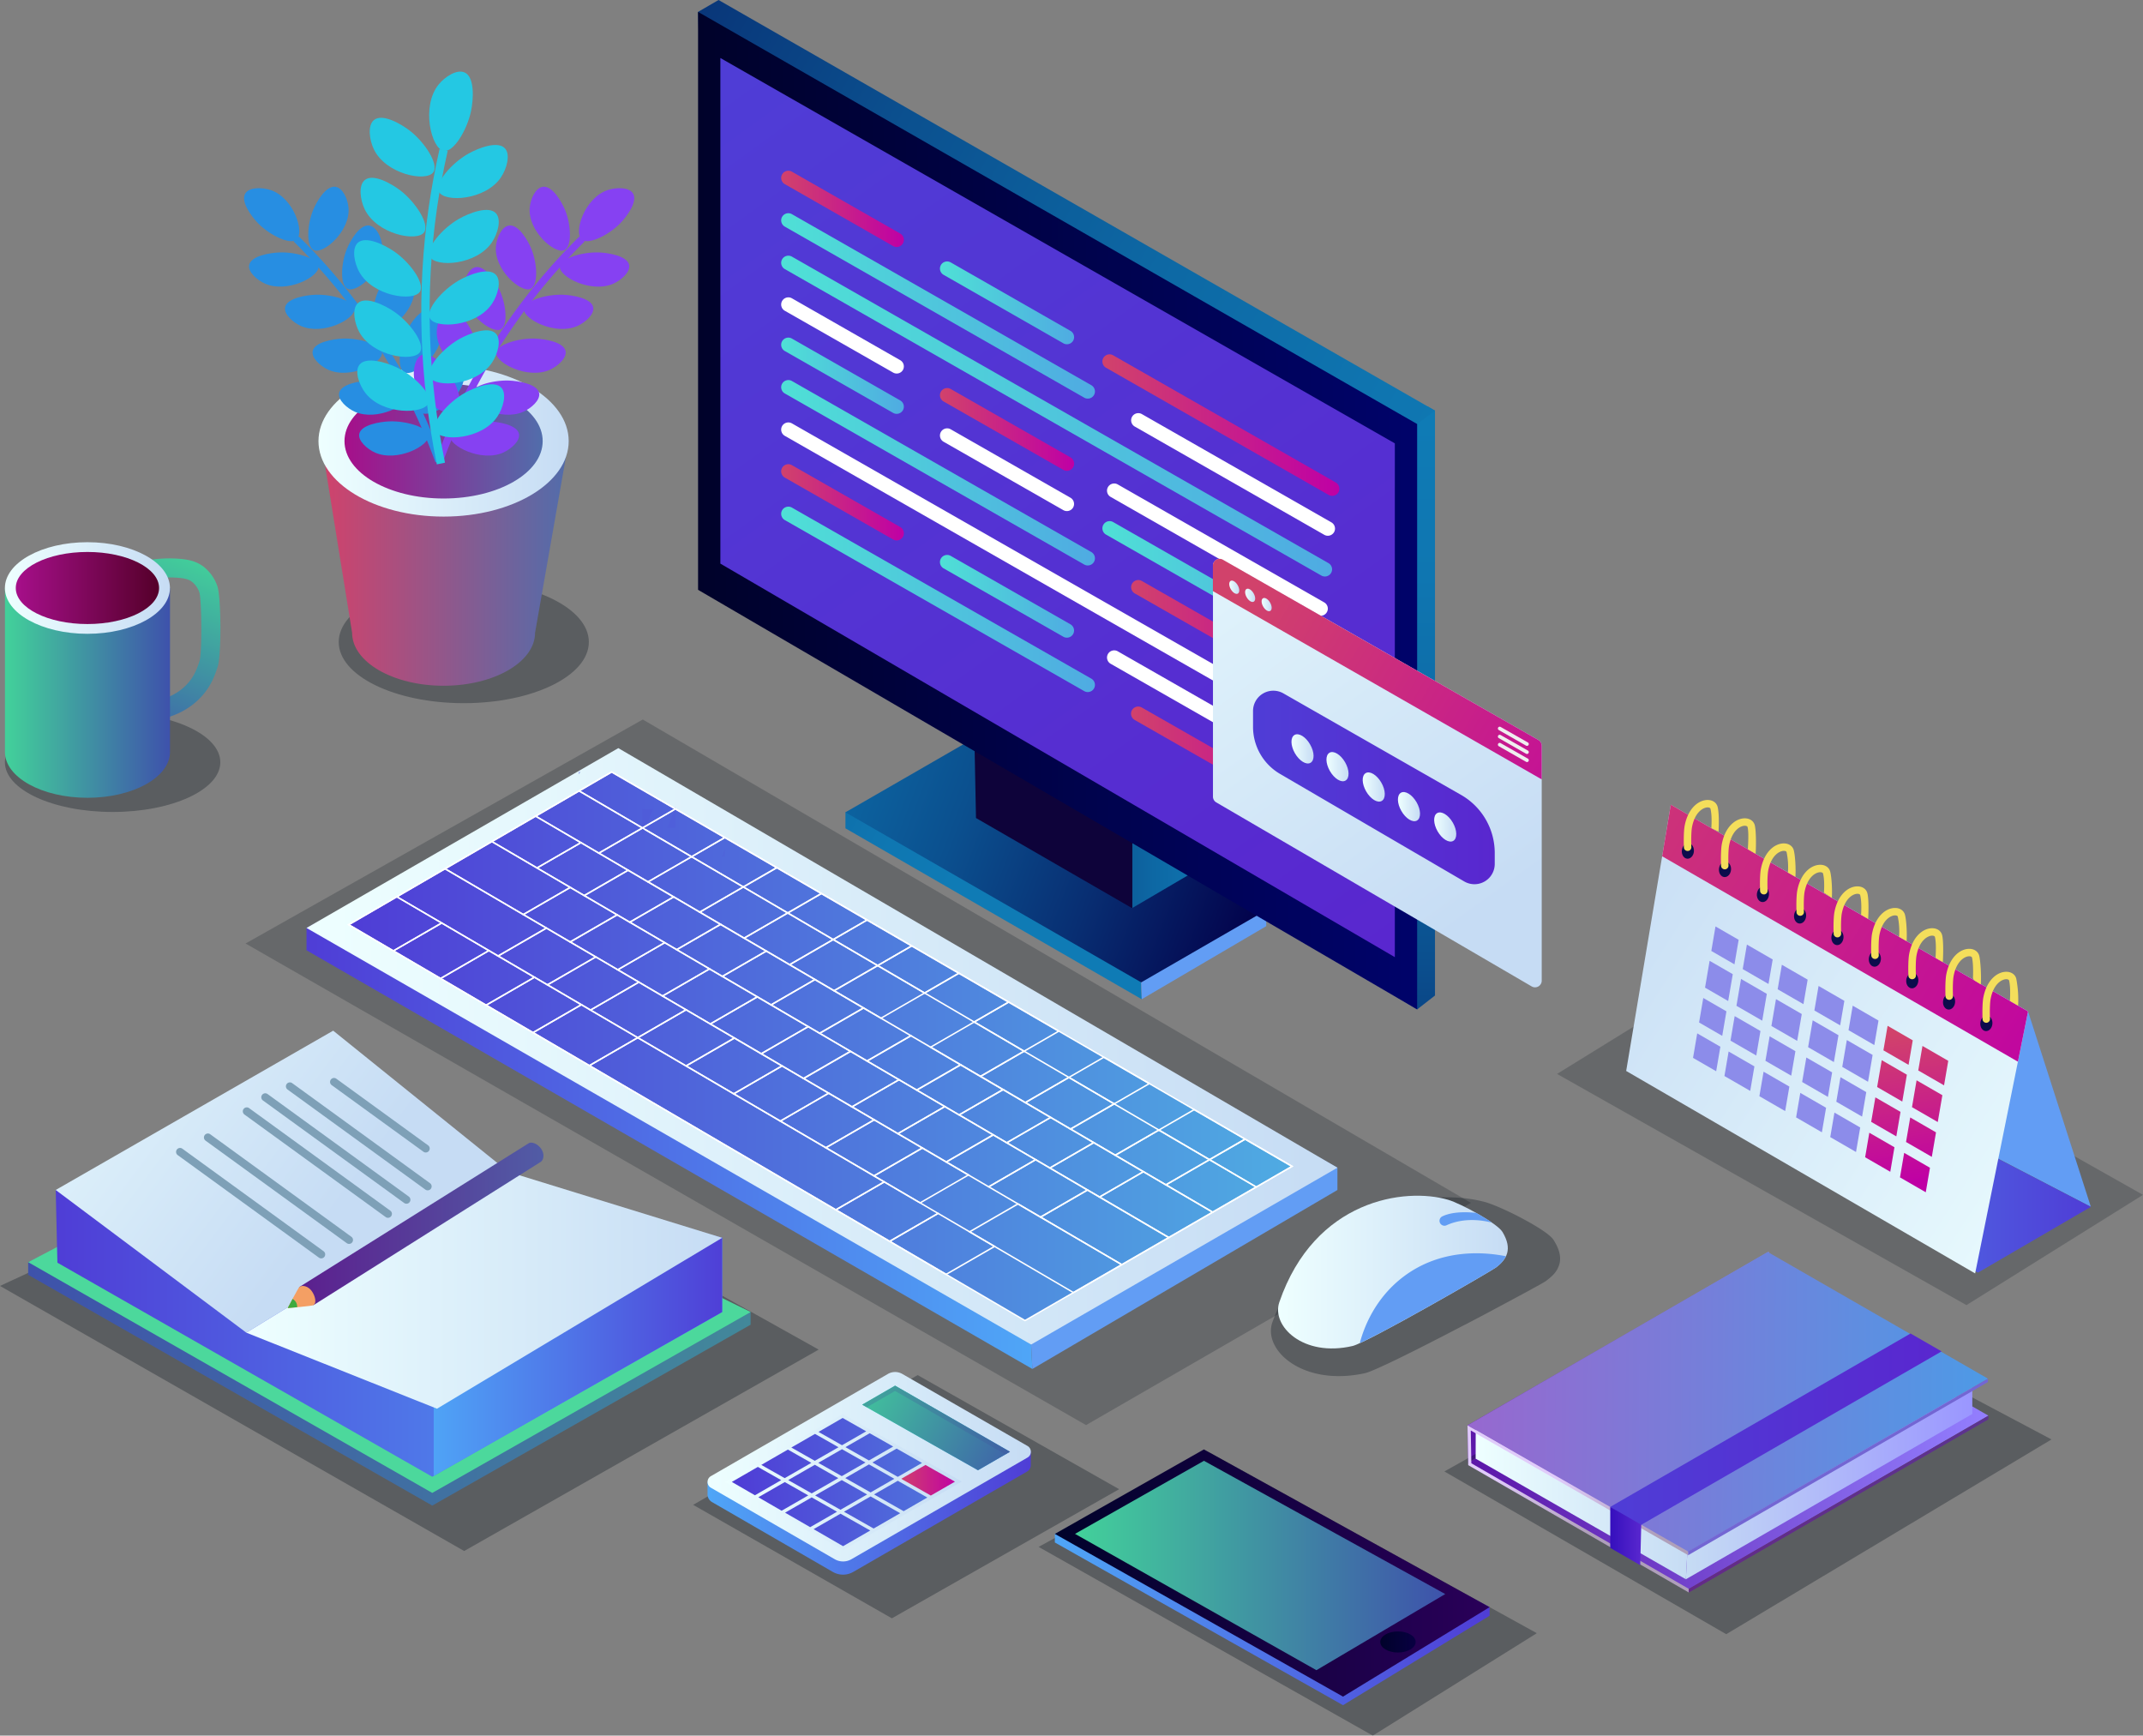 <svg id="Layer_1" data-name="Layer 1" xmlns="http://www.w3.org/2000/svg" xmlns:xlink="http://www.w3.org/1999/xlink" viewBox="0 0 1490.87 1207.33"><rect x="0" y="0" width="1490.87" height="1207.33" fill="#808080" stroke="none"/><defs><style>.cls-1{fill:url(#Áåçûìÿííûé_ãðàäèåíò_85);}.cls-2{fill:#629df4;}.cls-3{fill:url(#Áåçûìÿííûé_ãðàäèåíò_84);}.cls-4{fill:url(#Áåçûìÿííûé_ãðàäèåíò_85-2);}.cls-5{fill:#0e033a;}.cls-45,.cls-6{fill:#010c14;}.cls-6{opacity:0.2;}.cls-7{fill:url(#Áåçûìÿííûé_ãðàäèåíò_86);}.cls-8{fill:url(#Áåçûìÿííûé_ãðàäèåíò_84-2);}.cls-9{fill:url(#Áåçûìÿííûé_ãðàäèåíò_85-3);}.cls-10{fill:url(#Áåçûìÿííûé_ãðàäèåíò_23);}.cls-11{fill:url(#Áåçûìÿííûé_ãðàäèåíò_98);}.cls-12{fill:url(#Áåçûìÿííûé_ãðàäèåíò_17);}.cls-13{fill:#fff;}.cls-14{fill:url(#Áåçûìÿííûé_ãðàäèåíò_121);}.cls-15{fill:#4f5cd9;}.cls-16{fill:#4f65da;}.cls-17{fill:#4f54d9;}.cls-18{fill:#4f5fda;}.cls-19{fill:url(#Áåçûìÿííûé_ãðàäèåíò_190);}.cls-20{fill:url(#Áåçûìÿííûé_ãðàäèåíò_190-2);}.cls-21{fill:url(#Áåçûìÿííûé_ãðàäèåíò_216);}.cls-22{fill:url(#Áåçûìÿííûé_ãðàäèåíò_216-2);}.cls-23{fill:url(#Áåçûìÿííûé_ãðàäèåíò_190-3);}.cls-24{fill:url(#Áåçûìÿííûé_ãðàäèåíò_216-3);}.cls-25{fill:url(#Áåçûìÿííûé_ãðàäèåíò_216-4);}.cls-26{fill:url(#Áåçûìÿííûé_ãðàäèåíò_216-5);}.cls-27{fill:url(#Áåçûìÿííûé_ãðàäèåíò_216-6);}.cls-28{fill:url(#Áåçûìÿííûé_ãðàäèåíò_190-4);}.cls-29{fill:url(#Áåçûìÿííûé_ãðàäèåíò_190-5);}.cls-30{fill:url(#Áåçûìÿííûé_ãðàäèåíò_216-7);}.cls-31{fill:url(#Áåçûìÿííûé_ãðàäèåíò_216-8);}.cls-32{fill:url(#Áåçûìÿííûé_ãðàäèåíò_190-6);}.cls-33{fill:url(#Áåçûìÿííûé_ãðàäèåíò_23-2);}.cls-34{fill:url(#Áåçûìÿííûé_ãðàäèåíò_190-7);}.cls-35{fill:url(#Áåçûìÿííûé_ãðàäèåíò_23-3);}.cls-36{fill:url(#Áåçûìÿííûé_ãðàäèåíò_23-4);}.cls-37{fill:url(#Áåçûìÿííûé_ãðàäèåíò_23-5);}.cls-38{fill:#efefef;}.cls-39{fill:url(#Áåçûìÿííûé_ãðàäèåíò_17-2);}.cls-40{fill:url(#Áåçûìÿííûé_ãðàäèåíò_23-6);}.cls-41{fill:url(#Áåçûìÿííûé_ãðàäèåíò_23-7);}.cls-42{fill:url(#Áåçûìÿííûé_ãðàäèåíò_23-8);}.cls-43{fill:url(#Áåçûìÿííûé_ãðàäèåíò_23-9);}.cls-44{fill:url(#Áåçûìÿííûé_ãðàäèåíò_23-10);}.cls-45{opacity:0.3;}.cls-46{fill:url(#Áåçûìÿííûé_ãðàäèåíò_151);}.cls-47{fill:#4cd89c;}.cls-48{fill:url(#Áåçûìÿííûé_ãðàäèåíò_86-2);}.cls-49{fill:url(#Áåçûìÿííûé_ãðàäèåíò_147);}.cls-50{fill:url(#Áåçûìÿííûé_ãðàäèåíò_23-11);}.cls-51{fill:url(#Áåçûìÿííûé_ãðàäèåíò_57);}.cls-52{fill:url(#Áåçûìÿííûé_ãðàäèåíò_57-2);}.cls-53{fill:url(#Áåçûìÿííûé_ãðàäèåíò_8);}.cls-54{fill:url(#Áåçûìÿííûé_ãðàäèåíò_23-12);}.cls-55{fill:url(#Áåçûìÿííûé_ãðàäèåíò_43);}.cls-56{fill:url(#Áåçûìÿííûé_ãðàäèåíò_153);}.cls-57{fill:url(#Áåçûìÿííûé_ãðàäèåíò_17-3);}.cls-58{fill:url(#Áåçûìÿííûé_ãðàäèåíò_35);}.cls-59{fill:#7366d3;}.cls-60{fill:url(#Áåçûìÿííûé_ãðàäèåíò_138);}.cls-61{fill:url(#Áåçûìÿííûé_ãðàäèåíò_78);}.cls-62{fill:url(#Áåçûìÿííûé_ãðàäèåíò_78-2);}.cls-63{fill:url(#Áåçûìÿííûé_ãðàäèåíò_23-13);}.cls-64{fill:url(#Áåçûìÿííûé_ãðàäèåíò_81);}.cls-65{fill:url(#Áåçûìÿííûé_ãðàäèåíò_147-2);}.cls-66{fill:url(#Áåçûìÿííûé_ãðàäèåíò_39);}.cls-67{fill:url(#Áåçûìÿííûé_ãðàäèåíò_78-3);}.cls-68{fill:url(#Áåçûìÿííûé_ãðàäèåíò_52);}.cls-69{fill:url(#Áåçûìÿííûé_ãðàäèåíò_23-14);}.cls-70{fill:url(#Áåçûìÿííûé_ãðàäèåíò_23-15);}.cls-71{fill:#7ea0b7;}.cls-72{fill:url(#Áåçûìÿííûé_ãðàäèåíò_146);}.cls-73{fill:#f49f64;}.cls-74{fill:#3faa3f;}.cls-75{fill:url(#Áåçûìÿííûé_ãðàäèåíò_61);}.cls-76{fill:url(#Áåçûìÿííûé_ãðàäèåíò_23-16);}.cls-77{fill:url(#Áåçûìÿííûé_ãðàäèåíò_68);}.cls-78{fill:#278ee2;}.cls-79{fill:#8641f2;}.cls-80{fill:#24c8e3;}.cls-81{fill:url(#Áåçûìÿííûé_ãðàäèåíò_147-3);}.cls-82{fill:url(#Áåçûìÿííûé_ãðàäèåíò_23-17);}.cls-83{fill:url(#Áåçûìÿííûé_ãðàäèåíò_216-9);}.cls-84{fill:url(#Áåçûìÿííûé_ãðàäèåíò_78-4);}.cls-85{fill:#41519e;opacity:0.25;}.cls-86{fill:url(#Áåçûìÿííûé_ãðàäèåíò_23-18);}.cls-87{fill:url(#Áåçûìÿííûé_ãðàäèåíò_190-8);}.cls-88{fill:url(#Áåçûìÿííûé_ãðàäèåíò_121-2);}.cls-89{fill:url(#Áåçûìÿííûé_ãðàäèåíò_121-3);}.cls-90{fill:url(#Áåçûìÿííûé_ãðàäèåíò_121-4);}.cls-91{fill:url(#Áåçûìÿííûé_ãðàäèåíò_121-5);}.cls-92{fill:url(#Áåçûìÿííûé_ãðàäèåíò_121-6);}.cls-93{fill:url(#Áåçûìÿííûé_ãðàäèåíò_121-7);}.cls-94{fill:url(#Áåçûìÿííûé_ãðàäèåíò_121-8);}.cls-95{fill:url(#Áåçûìÿííûé_ãðàäèåíò_121-9);}.cls-96{fill:url(#Áåçûìÿííûé_ãðàäèåíò_121-10);}.cls-97{fill:url(#Áåçûìÿííûé_ãðàäèåíò_121-11);}.cls-98{fill:url(#Áåçûìÿííûé_ãðàäèåíò_121-12);}.cls-99{fill:url(#Áåçûìÿííûé_ãðàäèåíò_121-13);}.cls-100{fill:url(#Áåçûìÿííûé_ãðàäèåíò_121-14);}.cls-101{fill:url(#Áåçûìÿííûé_ãðàäèåíò_121-15);}.cls-102{fill:url(#Áåçûìÿííûé_ãðàäèåíò_121-16);}.cls-103{fill:url(#Áåçûìÿííûé_ãðàäèåíò_23-19);}.cls-104{fill:url(#Áåçûìÿííûé_ãðàäèåíò_147-4);}.cls-105{fill:url(#Áåçûìÿííûé_ãðàäèåíò_2);}.cls-106{fill:#8c8cea;}.cls-107{fill:url(#Áåçûìÿííûé_ãðàäèåíò_190-9);}.cls-108{fill:url(#Áåçûìÿííûé_ãðàäèåíò_190-10);}.cls-109{fill:url(#Áåçûìÿííûé_ãðàäèåíò_190-11);}.cls-110{fill:url(#Áåçûìÿííûé_ãðàäèåíò_190-12);}.cls-111{fill:url(#Áåçûìÿííûé_ãðàäèåíò_190-13);}.cls-112{fill:url(#Áåçûìÿííûé_ãðàäèåíò_190-14);}.cls-113{fill:url(#Áåçûìÿííûé_ãðàäèåíò_190-15);}.cls-114{fill:url(#Áåçûìÿííûé_ãðàäèåíò_190-16);}.cls-115{fill:url(#Áåçûìÿííûé_ãðàäèåíò_190-17);}.cls-116{fill:#0c0c4c;}.cls-117{fill:#f4de5b;}</style><linearGradient id="Áåçûìÿííûé_ãðàäèåíò_85" x1="349.41" y1="389.04" x2="681.97" y2="582.65" gradientUnits="userSpaceOnUse"><stop offset="0" stop-color="#03004a"/><stop offset="0.02" stop-color="#03044d"/><stop offset="0.24" stop-color="#082e72"/><stop offset="0.45" stop-color="#0b508f"/><stop offset="0.65" stop-color="#0d68a4"/><stop offset="0.84" stop-color="#0f76b1"/><stop offset="1" stop-color="#0f7bb5"/></linearGradient><linearGradient id="Áåçûìÿííûé_ãðàäèåíò_84" x1="410.47" y1="475.69" x2="874.56" y2="651.39" gradientUnits="userSpaceOnUse"><stop offset="0" stop-color="#0f7bb5"/><stop offset="0.16" stop-color="#0f76b1"/><stop offset="0.35" stop-color="#0d68a4"/><stop offset="0.55" stop-color="#0b508f"/><stop offset="0.76" stop-color="#082e72"/><stop offset="0.98" stop-color="#03044d"/><stop offset="1" stop-color="#03004a"/></linearGradient><linearGradient id="Áåçûìÿííûé_ãðàäèåíò_85-2" x1="669.77" y1="544.47" x2="873.97" y2="544.47" xlink:href="#Áåçûìÿííûé_ãðàäèåíò_85"/><linearGradient id="Áåçûìÿííûé_ãðàäèåíò_86" x1="213.24" y1="746.25" x2="718.21" y2="746.25" gradientUnits="userSpaceOnUse"><stop offset="0" stop-color="#4f3dd6"/><stop offset="1" stop-color="#4fa6f7"/></linearGradient><linearGradient id="Áåçûìÿííûé_ãðàäèåíò_84-2" x1="805.71" y1="292.53" x2="804.91" y2="970.11" xlink:href="#Áåçûìÿííûé_ãðàäèåíò_84"/><linearGradient id="Áåçûìÿííûé_ãðàäèåíò_85-3" x1="145.13" y1="6.89" x2="1034.9" y2="506.35" xlink:href="#Áåçûìÿííûé_ãðàäèåíò_85"/><linearGradient id="Áåçûìÿííûé_ãðàäèåíò_23" x1="213.24" y1="727.85" x2="930.43" y2="727.85" gradientUnits="userSpaceOnUse"><stop offset="0" stop-color="#eff"/><stop offset="1" stop-color="#c6dcf4"/></linearGradient><linearGradient id="Áåçûìÿííûé_ãðàäèåíò_98" x1="485.64" y1="355.22" x2="985.9" y2="355.22" gradientUnits="userSpaceOnUse"><stop offset="0" stop-color="#00022a"/><stop offset="1" stop-color="#00036a"/></linearGradient><linearGradient id="Áåçûìÿííûé_ãðàäèåíò_17" x1="515.58" y1="45.33" x2="963.45" y2="665.52" gradientUnits="userSpaceOnUse"><stop offset="0" stop-color="#4f3dd6"/><stop offset="1" stop-color="#5927cf"/></linearGradient><linearGradient id="Áåçûìÿííûé_ãðàäèåíò_121" x1="243.57" y1="727.8" x2="897.85" y2="727.8" gradientUnits="userSpaceOnUse"><stop offset="0" stop-color="#4f3dd6"/><stop offset="1" stop-color="#4fabe2"/></linearGradient><linearGradient id="Áåçûìÿííûé_ãðàäèåíò_190" x1="646.5" y1="108.53" x2="811.33" y2="108.53" gradientUnits="userSpaceOnUse"><stop offset="0" stop-color="#d1426b"/><stop offset="1" stop-color="#bf00a5"/></linearGradient><linearGradient id="Áåçûìÿííûé_ãðàäèåíò_190-2" x1="423.02" y1="-41.89" x2="508.37" y2="-41.89" xlink:href="#Áåçûìÿííûé_ãðàäèåíò_190"/><linearGradient id="Áåçûìÿííûé_ãðàäèåíò_216" x1="533.52" y1="23.51" x2="626.81" y2="23.51" gradientUnits="userSpaceOnUse"><stop offset="0" stop-color="#4fe0d6"/><stop offset="1" stop-color="#4fabe2"/></linearGradient><linearGradient id="Áåçûìÿííûé_ãðàäèåíò_216-2" x1="423.02" y1="25.62" x2="641.31" y2="25.62" xlink:href="#Áåçûìÿííûé_ãðàäèåíò_216"/><linearGradient id="Áåçûìÿííûé_ãðàäèåíò_190-3" x1="533.52" y1="111.57" x2="626.81" y2="111.57" xlink:href="#Áåçûìÿííûé_ãðàäèåíò_190"/><linearGradient id="Áåçûìÿííûé_ãðàäèåíò_216-3" x1="423.02" y1="102.25" x2="806.28" y2="102.25" xlink:href="#Áåçûìÿííûé_ãðàäèåíò_216"/><linearGradient id="Áåçûìÿííûé_ãðàäèåíò_216-4" x1="646.5" y1="224.6" x2="811.33" y2="224.6" xlink:href="#Áåçûìÿííûé_ãðàäèåíò_216"/><linearGradient id="Áåçûìÿííûé_ãðàäèåíò_216-5" x1="423.02" y1="74.19" x2="508.37" y2="74.19" xlink:href="#Áåçûìÿííûé_ãðàäèåíò_216"/><linearGradient id="Áåçûìÿííûé_ãðàäèåíò_216-6" x1="423.02" y1="141.7" x2="641.31" y2="141.7" xlink:href="#Áåçûìÿííûé_ãðàäèåíò_216"/><linearGradient id="Áåçûìÿííûé_ãðàäèåíò_190-4" x1="666.48" y1="258.95" x2="808.31" y2="258.95" xlink:href="#Áåçûìÿííûé_ãðàäèåíò_190"/><linearGradient id="Áåçûìÿííûé_ãðàäèåíò_190-5" x1="423.02" y1="162.25" x2="508.37" y2="162.25" xlink:href="#Áåçûìÿííûé_ãðàäèåíò_190"/><linearGradient id="Áåçûìÿííûé_ãðàäèåíò_216-7" x1="533.52" y1="227.64" x2="626.81" y2="227.64" xlink:href="#Áåçûìÿííûé_ãðàäèåíò_216"/><linearGradient id="Áåçûìÿííûé_ãðàäèåíò_216-8" x1="423.02" y1="229.76" x2="641.31" y2="229.76" xlink:href="#Áåçûìÿííûé_ãðàäèåíò_216"/><linearGradient id="Áåçûìÿííûé_ãðàäèåíò_190-6" x1="666.41" y1="345.56" x2="803.32" y2="345.56" xlink:href="#Áåçûìÿííûé_ãðàäèåíò_190"/><linearGradient id="Áåçûìÿííûé_ãðàäèåíò_23-2" x1="647.78" y1="86.22" x2="909.04" y2="448.01" xlink:href="#Áåçûìÿííûé_ãðàäèåíò_23"/><linearGradient id="Áåçûìÿííûé_ãðàäèåíò_190-7" x1="748.69" y1="224.96" x2="1041.52" y2="394.34" xlink:href="#Áåçûìÿííûé_ãðàäèåíò_190"/><linearGradient id="Áåçûìÿííûé_ãðàäèåíò_23-3" x1="734.73" y1="221.31" x2="741.72" y2="221.31" xlink:href="#Áåçûìÿííûé_ãðàäèåíò_23"/><linearGradient id="Áåçûìÿííûé_ãðàäèåíò_23-4" x1="745.78" y1="226.94" x2="752.78" y2="226.94" xlink:href="#Áåçûìÿííûé_ãðàäèåíò_23"/><linearGradient id="Áåçûìÿííûé_ãðàäèåíò_23-5" x1="757.25" y1="233.38" x2="764.25" y2="233.38" xlink:href="#Áåçûìÿííûé_ãðàäèåíò_23"/><linearGradient id="Áåçûìÿííûé_ãðàäèåíò_17-2" x1="751.29" y1="360.59" x2="919.46" y2="360.59" xlink:href="#Áåçûìÿííûé_ãðàäèåíò_17"/><linearGradient id="Áåçûìÿííûé_ãðàäèåíò_23-6" x1="778.07" y1="333.77" x2="793.45" y2="333.77" xlink:href="#Áåçûìÿííûé_ãðàäèåíò_23"/><linearGradient id="Áåçûìÿííûé_ãðàäèåíò_23-7" x1="802.37" y1="346.13" x2="817.75" y2="346.13" xlink:href="#Áåçûìÿííûé_ãðàäèåíò_23"/><linearGradient id="Áåçûìÿííûé_ãðàäèåíò_23-8" x1="827.57" y1="360.29" x2="842.95" y2="360.29" xlink:href="#Áåçûìÿííûé_ãðàäèåíò_23"/><linearGradient id="Áåçûìÿííûé_ãðàäèåíò_23-9" x1="852.09" y1="373.95" x2="867.47" y2="373.95" gradientTransform="translate(302.16 -379.79) rotate(30)" xlink:href="#Áåçûìÿííûé_ãðàäèåíò_23"/><linearGradient id="Áåçûìÿííûé_ãðàäèåíò_23-10" x1="877.3" y1="388.11" x2="892.68" y2="388.11" gradientTransform="translate(312.63 -390.5) rotate(30)" xlink:href="#Áåçûìÿííûé_ãðàäèåíò_23"/><linearGradient id="Áåçûìÿííûé_ãðàäèåíò_151" x1="19.59" y1="912.18" x2="522.2" y2="912.18" gradientUnits="userSpaceOnUse"><stop offset="0" stop-color="#3e52ab"/><stop offset="1" stop-color="#42889a"/></linearGradient><linearGradient id="Áåçûìÿííûé_ãðàäèåíò_86-2" x1="38.75" y1="906.77" x2="502.42" y2="906.77" xlink:href="#Áåçûìÿííûé_ãðàäèåíò_86"/><linearGradient id="Áåçûìÿííûé_ãðàäèåíò_147" x1="296.44" y1="917.68" x2="506.63" y2="917.68" gradientUnits="userSpaceOnUse"><stop offset="0" stop-color="#4fa6f7"/><stop offset="1" stop-color="#4f3dd6"/></linearGradient><linearGradient id="Áåçûìÿííûé_ãðàäèåíò_23-11" x1="768.7" y1="697.73" x2="928.54" y2="697.73" xlink:href="#Áåçûìÿííûé_ãðàäèåíò_23"/><linearGradient id="Áåçûìÿííûé_ãðàäèåíò_57" x1="1020.93" y1="944.06" x2="1230.54" y2="944.06" gradientUnits="userSpaceOnUse"><stop offset="0" stop-color="#5b16a8"/><stop offset="1" stop-color="#937fff"/></linearGradient><linearGradient id="Áåçûìÿííûé_ãðàäèåíò_57-2" x1="1021.39" y1="1001.31" x2="1383.33" y2="1001.31" xlink:href="#Áåçûìÿííûé_ãðàäèåíò_57"/><linearGradient id="Áåçûìÿííûé_ãðàäèåíò_8" x1="1020.42" y1="973.68" x2="1383.61" y2="977.02" gradientUnits="userSpaceOnUse"><stop offset="0" stop-color="#9768cf"/><stop offset="1" stop-color="#4d9ae6"/></linearGradient><linearGradient id="Áåçûìÿííûé_ãðàäèåíò_23-12" x1="1026.6" y1="1046.68" x2="1173.86" y2="1046.68" xlink:href="#Áåçûìÿííûé_ãðàäèåíò_23"/><linearGradient id="Áåçûìÿííûé_ãðàäèåíò_43" x1="1172.85" y1="1031.95" x2="1372.11" y2="1031.95" gradientUnits="userSpaceOnUse"><stop offset="0" stop-color="#c6dcf4"/><stop offset="1" stop-color="#9a96ff"/></linearGradient><linearGradient id="Áåçûìÿííûé_ãðàäèåíò_153" x1="1098.37" y1="1029.08" x2="1097.54" y2="1066.52" gradientUnits="userSpaceOnUse"><stop offset="0" stop-color="#e0cbfa"/><stop offset="1" stop-color="#af9fba"/></linearGradient><linearGradient id="Áåçûìÿííûé_ãðàäèåíò_17-3" x1="1120.24" y1="994.59" x2="1350.76" y2="994.59" xlink:href="#Áåçûìÿííûé_ãðàäèåíò_17"/><linearGradient id="Áåçûìÿííûé_ãðàäèåíò_35" x1="1120.24" y1="1068.5" x2="1141.81" y2="1068.5" gradientUnits="userSpaceOnUse"><stop offset="0" stop-color="#350fbd"/><stop offset="1" stop-color="#5927cf"/></linearGradient><linearGradient id="Áåçûìÿííûé_ãðàäèåíò_138" x1="1174.87" y1="1046.28" x2="1383.33" y2="1046.28" gradientUnits="userSpaceOnUse"><stop offset="0" stop-color="#642a87"/><stop offset="1" stop-color="#5c338f"/></linearGradient><linearGradient id="Áåçûìÿííûé_ãðàäèåíò_78" x1="18.56" y1="199.94" x2="-37.24" y2="337.95" gradientUnits="userSpaceOnUse"><stop offset="0" stop-color="#42d19a"/><stop offset="1" stop-color="#3e52ab"/></linearGradient><linearGradient id="Áåçûìÿííûé_ãðàäèåíò_78-2" x1="-117.03" y1="294.83" x2="-2.21" y2="294.83" xlink:href="#Áåçûìÿííûé_ãðàäèåíò_78"/><linearGradient id="Áåçûìÿííûé_ãðàäèåíò_23-13" x1="3.41" y1="409.03" x2="118.23" y2="409.03" xlink:href="#Áåçûìÿííûé_ãðàäèåíò_23"/><linearGradient id="Áåçûìÿííûé_ãðàäèåíò_81" x1="10.97" y1="409.03" x2="110.66" y2="409.03" gradientUnits="userSpaceOnUse"><stop offset="0" stop-color="#a60f8a"/><stop offset="1" stop-color="#55002a"/></linearGradient><linearGradient id="Áåçûìÿííûé_ãðàäèåíò_147-2" x1="733.85" y1="1100.2" x2="1036.29" y2="1100.2" xlink:href="#Áåçûìÿííûé_ãðàäèåíò_147"/><linearGradient id="Áåçûìÿííûé_ãðàäèåíò_39" x1="733.85" y1="1094.23" x2="1036.29" y2="1094.23" gradientUnits="userSpaceOnUse"><stop offset="0" stop-color="#00022a"/><stop offset="1" stop-color="#2a0059"/></linearGradient><linearGradient id="Áåçûìÿííûé_ãðàäèåíò_78-3" x1="747.89" y1="1089" x2="1005.45" y2="1089" xlink:href="#Áåçûìÿííûé_ãðàäèåíò_78"/><linearGradient id="Áåçûìÿííûé_ãðàäèåíò_52" x1="960.24" y1="1142.19" x2="984.87" y2="1142.19" gradientUnits="userSpaceOnUse"><stop offset="0" stop-color="#00022a"/><stop offset="1" stop-color="#080042"/></linearGradient><linearGradient id="Áåçûìÿííûé_ãðàäèåíò_23-14" x1="-15.17" y1="659.44" x2="231.64" y2="844.72" xlink:href="#Áåçûìÿííûé_ãðàäèåíò_23"/><linearGradient id="Áåçûìÿííûé_ãðàäèåíò_23-15" x1="171.38" y1="897.56" x2="502.42" y2="897.56" xlink:href="#Áåçûìÿííûé_ãðàäèåíò_23"/><linearGradient id="Áåçûìÿííûé_ãðàäèåíò_146" x1="87.68" y1="664.22" x2="257.64" y2="664.22" gradientUnits="userSpaceOnUse"><stop offset="0" stop-color="#5c1f8e"/><stop offset="1" stop-color="#515ca5"/></linearGradient><linearGradient id="Áåçûìÿííûé_ãðàäèåíò_61" x1="103" y1="204.76" x2="275.2" y2="204.76" gradientUnits="userSpaceOnUse"><stop offset="0" stop-color="#d1426b"/><stop offset="1" stop-color="#516dab"/></linearGradient><linearGradient id="Áåçûìÿííûé_ãðàäèåíò_23-16" x1="221.56" y1="306.85" x2="395.63" y2="306.85" xlink:href="#Áåçûìÿííûé_ãðàäèåíò_23"/><linearGradient id="Áåçûìÿííûé_ãðàäèåíò_68" x1="239.66" y1="306.85" x2="377.53" y2="306.85" gradientUnits="userSpaceOnUse"><stop offset="0" stop-color="#a60f8a"/><stop offset="1" stop-color="#516dab"/></linearGradient><linearGradient id="Áåçûìÿííûé_ãðàäèåíò_147-3" x1="371.8" y1="841.72" x2="596.72" y2="841.72" xlink:href="#Áåçûìÿííûé_ãðàäèåíò_147"/><linearGradient id="Áåçûìÿííûé_ãðàäèåíò_23-17" x1="371.48" y1="832.09" x2="597.09" y2="834.16" xlink:href="#Áåçûìÿííûé_ãðàäèåíò_23"/><linearGradient id="Áåçûìÿííûé_ãðàäèåíò_216-9" x1="609.55" y1="969.53" x2="698.74" y2="1020.71" xlink:href="#Áåçûìÿííûé_ãðàäèåíò_216"/><linearGradient id="Áåçûìÿííûé_ãðàäèåíò_78-4" x1="587.48" y1="957.43" x2="717.5" y2="1030.27" xlink:href="#Áåçûìÿííûé_ãðàäèåíò_78"/><linearGradient id="Áåçûìÿííûé_ãðàäèåíò_23-18" x1="462.77" y1="841.29" x2="506.56" y2="841.29" xlink:href="#Áåçûìÿííûé_ãðàäèåíò_23"/><linearGradient id="Áåçûìÿííûé_ãðàäèåíò_190-8" x1="624.58" y1="1029.66" x2="666.76" y2="1029.66" xlink:href="#Áåçûìÿííûé_ãðàäèåíò_190"/><linearGradient id="Áåçûìÿííûé_ãðàäèåíò_121-2" x1="511.86" y1="999.34" x2="788.17" y2="984.95" xlink:href="#Áåçûìÿííûé_ãðàäèåíò_121"/><linearGradient id="Áåçûìÿííûé_ãðàäèåíò_121-3" x1="513.49" y1="1030.57" x2="789.8" y2="1016.18" xlink:href="#Áåçûìÿííûé_ãðàäèåíò_121"/><linearGradient id="Áåçûìÿííûé_ãðàäèåíò_121-4" x1="513.65" y1="1033.64" x2="789.96" y2="1019.25" xlink:href="#Áåçûìÿííûé_ãðàäèåíò_121"/><linearGradient id="Áåçûìÿííûé_ãðàäèåíò_121-5" x1="513.13" y1="1023.7" x2="789.44" y2="1009.3" xlink:href="#Áåçûìÿííûé_ãðàäèåíò_121"/><linearGradient id="Áåçûìÿííûé_ãðàäèåíò_121-6" x1="514.19" y1="1044.02" x2="790.5" y2="1029.63" xlink:href="#Áåçûìÿííûé_ãðàäèåíò_121"/><linearGradient id="Áåçûìÿííûé_ãðàäèåíò_121-7" x1="512.51" y1="1011.73" x2="788.82" y2="997.34" xlink:href="#Áåçûìÿííûé_ãðàäèåíò_121"/><linearGradient id="Áåçûìÿííûé_ãðàäèåíò_121-8" x1="513.57" y1="1032.06" x2="789.87" y2="1017.67" xlink:href="#Áåçûìÿííûé_ãðàäèåíò_121"/><linearGradient id="Áåçûìÿííûé_ãðàäèåíò_121-9" x1="513.02" y1="1021.67" x2="789.33" y2="1007.28" xlink:href="#Áåçûìÿííûé_ãðàäèåíò_121"/><linearGradient id="Áåçûìÿííûé_ãðàäèåíò_121-10" x1="512.92" y1="1019.7" x2="789.23" y2="1005.31" xlink:href="#Áåçûìÿííûé_ãðàäèåíò_121"/><linearGradient id="Áåçûìÿííûé_ãðàäèåíò_121-11" x1="514.34" y1="1046.92" x2="790.65" y2="1032.53" xlink:href="#Áåçûìÿííûé_ãðàäèåíò_121"/><linearGradient id="Áåçûìÿííûé_ãðàäèåíò_121-12" x1="514.88" y1="1057.32" x2="791.19" y2="1042.92" xlink:href="#Áåçûìÿííûé_ãðàäèåíò_121"/><linearGradient id="Áåçûìÿííûé_ãðàäèåíò_121-13" x1="515.46" y1="1068.34" x2="791.77" y2="1053.95" xlink:href="#Áåçûìÿííûé_ãðàäèåíò_121"/><linearGradient id="Áåçûìÿííûé_ãðàäèåíò_121-14" x1="514.76" y1="1054.98" x2="791.07" y2="1040.59" xlink:href="#Áåçûìÿííûé_ãðàäèåíò_121"/><linearGradient id="Áåçûìÿííûé_ãðàäèåíò_121-15" x1="512.38" y1="1009.3" x2="788.69" y2="994.91" xlink:href="#Áåçûìÿííûé_ãðàäèåíò_121"/><linearGradient id="Áåçûìÿííûé_ãðàäèåíò_121-16" x1="514.09" y1="1042.17" x2="790.4" y2="1027.78" xlink:href="#Áåçûìÿííûé_ãðàäèåíò_121"/><linearGradient id="Áåçûìÿííûé_ãðàäèåíò_23-19" x1="383.9" y1="843.79" x2="548.73" y2="843.79" xlink:href="#Áåçûìÿííûé_ãðàäèåíò_23"/><linearGradient id="Áåçûìÿííûé_ãðàäèåíò_147-4" x1="1132.9" y1="800.77" x2="1454.6" y2="800.77" xlink:href="#Áåçûìÿííûé_ãðàäèåíò_147"/><linearGradient id="Áåçûìÿííûé_ãðàäèåíò_2" x1="1084.86" y1="604.63" x2="1495.92" y2="868.71" gradientUnits="userSpaceOnUse"><stop offset="0" stop-color="#c6dcf4"/><stop offset="1" stop-color="#eff"/></linearGradient><linearGradient id="Áåçûìÿííûé_ãðàäèåíò_190-9" x1="1319.23" y1="718.8" x2="1334.72" y2="822.1" xlink:href="#Áåçûìÿííûé_ãðàäèåíò_190"/><linearGradient id="Áåçûìÿííûé_ãðàäèåíò_190-10" x1="1325.46" y1="717.87" x2="1340.96" y2="821.16" xlink:href="#Áåçûìÿííûé_ãðàäèåíò_190"/><linearGradient id="Áåçûìÿííûé_ãðàäèåíò_190-11" x1="1333.32" y1="716.69" x2="1348.82" y2="819.98" xlink:href="#Áåçûìÿííûé_ãðàäèåíò_190"/><linearGradient id="Áåçûìÿííûé_ãðàäèåíò_190-12" x1="1341.08" y1="715.52" x2="1356.58" y2="818.82" xlink:href="#Áåçûìÿííûé_ãðàäèåíò_190"/><linearGradient id="Áåçûìÿííûé_ãðàäèåíò_190-13" x1="1311.47" y1="719.97" x2="1326.96" y2="823.26" xlink:href="#Áåçûìÿííûé_ãðàäèåíò_190"/><linearGradient id="Áåçûìÿííûé_ãðàäèåíò_190-14" x1="1303.6" y1="721.14" x2="1319.1" y2="824.44" xlink:href="#Áåçûìÿííûé_ãðàäèåíò_190"/><linearGradient id="Áåçûìÿííûé_ãðàäèåíò_190-15" x1="1295.88" y1="722.3" x2="1311.37" y2="825.6" xlink:href="#Áåçûìÿííûé_ãðàäèåíò_190"/><linearGradient id="Áåçûìÿííûé_ãðàäèåíò_190-16" x1="1317.73" y1="719.03" x2="1333.23" y2="822.32" xlink:href="#Áåçûìÿííûé_ãðàäèåíò_190"/><linearGradient id="Áåçûìÿííûé_ãðàäèåíò_190-17" x1="1060.66" y1="515.34" x2="1452.37" y2="751.23" xlink:href="#Áåçûìÿííûé_ãðàäèåíò_190"/></defs><polygon class="cls-1" points="668.91 526.89 588.17 565.07 588.17 576.2 794.29 695.09 793.94 688.15 793.94 683.36 668.91 526.89"/><polygon class="cls-2" points="880.91 633.14 676.72 520.34 793.94 683.36 794.29 695.09 880.91 644.27 880.91 633.14"/><polygon class="cls-3" points="588.17 565.07 793.94 683.36 880.91 633.14 676.72 514.01 588.17 565.07"/><polygon class="cls-4" points="873.97 569.89 669.77 457.09 787.78 520.56 787.35 631.84 873.97 581.02 873.97 569.89"/><polygon class="cls-5" points="787.78 631.84 678.99 569.03 678.02 520.56 787.78 520.56 787.78 631.84"/><polygon class="cls-6" points="170.82 656.32 755.56 991.33 1023.32 836.74 447.17 500.51 170.82 656.32"/><polygon class="cls-7" points="411.04 540.22 213.24 645.51 213.24 661.03 718.21 952.29 717.35 935.29 567.94 656.61 411.04 540.22"/><polygon class="cls-8" points="612.4 475.22 985.9 702.17 998.32 692.5 998.32 285.64 993.11 282.65 612.4 475.22"/><polygon class="cls-9" points="499.89 0 485.64 8.27 498.06 400.99 612.4 475.22 985.9 294.96 998.32 285.64 499.89 0"/><polygon class="cls-2" points="930.43 812.28 430.16 535.94 717.35 935.29 718.21 952.29 930.43 827.8 930.43 812.28"/><polygon class="cls-10" points="213.24 645.51 717.35 935.29 930.43 812.28 430.16 520.41 213.24 645.51"/><polygon class="cls-11" points="485.64 410.3 985.9 702.17 985.9 294.96 485.64 8.27 485.64 410.3"/><polygon class="cls-12" points="501.16 392.07 501.16 40.35 970.38 308.41 970.38 665.82 501.16 392.07"/><path class="cls-13" d="M592.64,732l-.26-.15L121.13,456.08l184-106.83.25.15L779.43,624.16l-.76.44ZM123.13,456.08,592.64,730.84,777.41,624.16,305.11,350.42Z" transform="translate(120.44 187.17)"/><path class="cls-13" d="M527,541.84l-35.49-20.75L522.8,503l35.48,20.75Zm-13.41-9L527,540.68l29.32-16.93-33.48-19.59-29.32,16.93Z" transform="translate(120.44 187.17)"/><polygon class="cls-14" points="713.08 918.01 243.57 643.25 425.54 537.59 897.85 811.33 713.08 918.01"/><path class="cls-13" d="M397.25,466l-31.9-18.66,31.34-18.09,31.89,18.66Zm-16.12-10.6,16.12,9.43,29.32-16.93L396.69,430.4l-29.33,16.93Z" transform="translate(120.44 187.17)"/><path class="cls-13" d="M492.46,521.67,458.81,502l31.34-18.09,33.65,19.68Zm-11.91-8.13,11.92,7,29.32-16.93-31.65-18.51L460.82,502l19.74,11.54Z" transform="translate(120.44 187.17)"/><path class="cls-13" d="M428.88,484.48l-32.64-19.09,31.34-18.09,32.63,19.09ZM398.25,465.4l30.63,17.91,29.32-16.93-30.63-17.91Z" transform="translate(120.44 187.17)"/><path class="cls-13" d="M276.23,468.67,242.6,449l33.69-19.45,33.62,19.67ZM244.61,449l31.62,18.5,31.67-18.29-31.62-18.49Z" transform="translate(120.44 187.17)"/><path class="cls-13" d="M286,436.39l-33.84-19.8,31.54-18.21,33.84,19.8ZM254.15,416.6,286,435.22l29.53-17.05-31.83-18.62Z" transform="translate(120.44 187.17)"/><path class="cls-13" d="M366.36,447.91l-37-21.63,31.34-18.09,37,21.63Zm-17.88-11.63,17.88,10.46,29.32-16.93-35-20.46-29.32,16.93Z" transform="translate(120.44 187.17)"/><path class="cls-13" d="M330.37,426.86l-35.19-20.58,31.34-18.09,35.19,20.58Zm-13.6-9.12,13.61,8,29.32-16.93-33.19-19.42-29.32,16.93Z" transform="translate(120.44 187.17)"/><path class="cls-13" d="M309.32,488l-34.1-19.94,33.69-19.45L343,468.57Zm-32.09-19.93,32.09,18.77L341,468.57,308.91,449.8Z" transform="translate(120.44 187.17)"/><path class="cls-13" d="M644.49,646.09l-35.56-20.8,31.55-18.21L676,627.88ZM610.94,625.3l33.56,19.62,29.53-17-33.56-19.62Z" transform="translate(120.44 187.17)"/><path class="cls-13" d="M603.44,660.07l-37.07-21.69,33.69-19.45,37.07,21.69Zm-35.06-21.68,35.07,20.51,31.67-18.29L600.06,620.1Z" transform="translate(120.44 187.17)"/><path class="cls-13" d="M519.67,650.15,486.6,630.8l34.63-20,33.08,19.34Zm-31.06-19.34L519.68,649l32.62-18.83-14.7-8.6h0L521.23,612Z" transform="translate(120.44 187.17)"/><path class="cls-13" d="M561.68,562.16,526,541.26l31.33-18.09L593,544.07ZM528,541.26,561.68,561,591,544.06l-33.73-19.73Z" transform="translate(120.44 187.17)"/><path class="cls-13" d="M624.33,598.81l-14.11-8.25h0l-18.38-10.75,31.33-18.1,32.49,19Zm-30.47-19,30.47,17.83,29.33-16.93-30.48-17.83Z" transform="translate(120.44 187.17)"/><path class="cls-13" d="M690.68,637.62l-36.24-21.2,31.34-18.09L722,619.52Zm-34.23-21.19,34.23,20L720,619.52l-34.24-20Z" transform="translate(120.44 187.17)"/><path class="cls-13" d="M592.85,580.39l-32.17-18.82L592,543.48l32.17,18.82Zm-30.16-18.81,30.16,17.64,29.32-16.92L592,544.65Z" transform="translate(120.44 187.17)"/><path class="cls-13" d="M655.45,617l-32.12-18.79,31.33-18.09,32.12,18.79Zm-14.72-9.78,14.72,8.61,29.32-16.93L654.66,581.3l-29.32,16.93Z" transform="translate(120.44 187.17)"/><path class="cls-13" d="M438.58,563.63l-30.43-17.8,33.69-19.45,30.42,17.8Zm-28.42-17.79,28.42,16.62,31.68-18.29L449.51,532h0l-7.67-4.49Z" transform="translate(120.44 187.17)"/><path class="cls-13" d="M517.31,571.7l-35.57-20.81,31.55-18.21,35.56,20.81Zm-33.56-20.8,33.56,19.63,29.53-17-33.56-19.63Z" transform="translate(120.44 187.17)"/><path class="cls-13" d="M482.75,551.48l-34-19.88,31.54-18.21,34,19.88Zm-32-19.87,32,18.7,29.53-17-32-18.7Z" transform="translate(120.44 187.17)"/><path class="cls-13" d="M340.48,506.25l-32.16-18.81L342,468l32.17,18.81Zm-30.16-18.81,30.16,17.64,31.68-18.28L342,469.15Z" transform="translate(120.44 187.17)"/><path class="cls-13" d="M449.76,532.19,415,511.83l31.54-18.21L481.3,514Zm-7.67-5.66,7.68,4.49,29.53-17-32.8-19.18-29.53,17Z" transform="translate(120.44 187.17)"/><path class="cls-13" d="M317.69,454.93,285,435.8l31.54-18.21,32.71,19.13Zm-8.53-6.15,8.53,5,29.53-17-30.7-18L287,435.81Z" transform="translate(120.44 187.17)"/><path class="cls-13" d="M579.94,608.33l-34.11-20,31.54-18.21,34.12,20Zm-32.1-20L580,607.17l29.53-17-32.11-18.78Z" transform="translate(120.44 187.17)"/><path class="cls-13" d="M350.33,474l-33.65-19.68,31.54-18.22,33.66,19.69Zm-31.64-19.68,31.65,18.51,29.53-17.05L348.22,437.3Z" transform="translate(120.44 187.17)"/><path class="cls-13" d="M382.13,492.63l-32.8-19.19,31.54-18.21,32.8,19.18Zm-30.79-19.18,30.79,18,29.53-17-30.79-18Z" transform="translate(120.44 187.17)"/><path class="cls-13" d="M416,512.42,381.12,492l31.55-18.21,34.83,20.38ZM383.13,492,416,511.25l29.53-17.05L412.66,475Z" transform="translate(120.44 187.17)"/><path class="cls-13" d="M546.83,589,516.3,571.11l31.55-18.21,30.52,17.85Zm-28.52-17.85,28.52,16.68,29.53-17-28.52-16.68Z" transform="translate(120.44 187.17)"/><path class="cls-13" d="M487.6,631.39l-34.5-20.18,34.63-20,34.5,20.18Zm-32.49-20.18,32.5,19,32.62-18.83-32.5-19Z" transform="translate(120.44 187.17)"/><path class="cls-13" d="M472.28,583.34,437.57,563l33.69-19.45L506,563.89Zm-32.7-20.29,32.71,19.13L504,563.89l-32.7-19.13Z" transform="translate(120.44 187.17)"/><path class="cls-13" d="M409.16,546.42l-36.44-21.31,33.69-19.45,9.81,5.74h0L442.84,527Zm-34.43-21.3,34.43,20.13L440.83,527l-34.42-20.14Z" transform="translate(120.44 187.17)"/><path class="cls-13" d="M373.73,525.7l-34.25-20,33.69-19.44,34.24,20Zm-32.24-20,32.24,18.86,31.67-18.29-32.24-18.86Z" transform="translate(120.44 187.17)"/><path class="cls-13" d="M609.94,625.88l-31-18.13,31.54-18.21,31,18.13Zm-29-18.13,29,17,29.53-17.05-29-17Z" transform="translate(120.44 187.17)"/><path class="cls-13" d="M504.19,602l-32.91-19.25L505,563.31l32.91,19.25Zm-30.9-19.25,30.91,18.08,31.67-18.28L505,564.48Z" transform="translate(120.44 187.17)"/><path class="cls-13" d="M567.38,639l-30.53-17.86,33.69-19.45,30.52,17.86Zm-28.52-17.85,28.52,16.68,31.68-18.29-28.53-16.68Z" transform="translate(120.44 187.17)"/><path class="cls-13" d="M537.85,621.7l-34.66-20.28L536.88,582l34.66,20.28ZM505.2,601.43l32.66,19.1,31.67-18.29-32.66-19.1Z" transform="translate(120.44 187.17)"/><path class="cls-13" d="M459.82,502.58l-31.95-18.69,31.34-18.09,31.94,18.69ZM429.88,483.9l29.94,17.51,29.32-16.93L459.2,467Z" transform="translate(120.44 187.17)"/><path class="cls-13" d="M692.66,674.26l-.26-.14L643.49,645.5,675,627.29l49.17,28.76ZM645.5,645.51l47.16,27.59,29.53-17.05L675,628.46Z" transform="translate(120.44 187.17)"/><path class="cls-13" d="M723.19,656.63,689.68,637,721,618.94l33.52,19.6ZM691.69,637l31.51,18.44,29.32-16.93L721,620.11Z" transform="translate(120.44 187.17)"/><path class="cls-13" d="M660,693.13l-.26-.15-57.28-33.5L636.13,640l.25.15,57.28,33.5Zm-55.53-33.64L660,692l31.67-18.28L636.13,641.2Z" transform="translate(120.44 187.17)"/><path class="cls-13" d="M753.52,639.12,720,619.52l25.75-14.87.25.15,33.42,19.36ZM722,619.52,753.53,638l23.88-13.8-31.65-18.34Z" transform="translate(120.44 187.17)"/><path class="cls-13" d="M721,620.11l-36.24-21.2,25.59-14.78.26.15,36.15,21Zm-34.23-21.19,34.23,20,23.74-13.71L710.36,585.3Z" transform="translate(120.44 187.17)"/><path class="cls-13" d="M654.66,581.3l-32.49-19,25.31-14.61.25.14,32.38,18.77Zm-30.48-19,30.48,17.83L678.1,566.6l-30.62-17.75Z" transform="translate(120.44 187.17)"/><path class="cls-13" d="M626.35,712.55l-.25-.15-73-42.7,34.64-20,16,9.34L661,692.55Zm-54.64-33.13,54.64,32L659,692.55l-71.24-41.68-32.62,18.84Z" transform="translate(120.44 187.17)"/><path class="cls-13" d="M250.4,531.73,216.75,512l34.63-20L285,511.73Zm-31.64-19.68,31.64,18.51L283,511.72l-31.64-18.51Z" transform="translate(120.44 187.17)"/><path class="cls-13" d="M454.1,611.79l-32.66-19.1,34.63-20,32.67,19.11Zm-30.66-19.1,30.67,17.94,32.62-18.84L472,583.2h0l-16-9.34Z" transform="translate(120.44 187.17)"/><path class="cls-13" d="M153.23,474.86l-32.1-18.78,34.5-20,32.21,18.84Zm-30.1-18.78,30.1,17.62,32.6-18.82-30.2-17.67Z" transform="translate(120.44 187.17)"/><path class="cls-13" d="M592,544.65l-35.74-20.9,25-14.43.26.14,35.64,20.66Zm-33.73-20.9L592,543.48l23.15-13.36-33.89-19.64Z" transform="translate(120.44 187.17)"/><path class="cls-13" d="M217.76,512.63l-32.7-19.14,34.62-20,32.7,19.13ZM187.07,493.5l30.69,18,32.61-18.83-30.7-18Z" transform="translate(120.44 187.17)"/><path class="cls-13" d="M498.48,676.91l-.25-.15L460,654.41l34.69-20,38.45,22.49Zm-36.43-22.49,36.44,21.32,32.68-18.87-36.44-21.31Z" transform="translate(120.44 187.17)"/><path class="cls-13" d="M537.75,699.89l-.25-.15-40-23.42,34.7-20,40.28,23.56Zm-38.26-23.56,38.27,22.39,32.69-18.87-38.28-22.39Z" transform="translate(120.44 187.17)"/><path class="cls-13" d="M461.05,655l-.26-.15L288.6,554.08l34.64-20L495.73,635ZM290.61,554.09l170.44,99.74L493.72,635,323.24,535.25Z" transform="translate(120.44 187.17)"/><path class="cls-13" d="M289.6,554.67l-.25-.15-40-23.38,34.64-20,40.22,23.53Zm-38.2-23.52,38.2,22.35,32.64-18.84L284,512.31Z" transform="translate(120.44 187.17)"/><path class="cls-13" d="M186.06,494.08l-33.83-19.8,34.61-20,33.84,19.79Zm-31.82-19.8,31.82,18.63,32.61-18.83-31.83-18.62Z" transform="translate(120.44 187.17)"/><path class="cls-13" d="M226.08,478.42l-71.45-41.8,34.54-20.05,71.55,41.86Zm-69.44-41.79,69.45,40.62,32.62-18.83-69.55-40.68Z" transform="translate(120.44 187.17)"/><path class="cls-13" d="M260.43,498.51l-35.35-20.68,34.63-20,35.35,20.67Zm-33.34-20.67,33.34,19.5,32.62-18.83L259.71,459Z" transform="translate(120.44 187.17)"/><path class="cls-13" d="M290.4,516l-31-18.12,34.64-20,31,18.12Zm-29-18.11,29,16.95L323,496l-29-17Z" transform="translate(120.44 187.17)"/><path class="cls-13" d="M243.6,449.58l-.25-.14-55.19-32.28,33.6-19.51,55.53,32.48Zm-53.43-32.42,53.44,31.26,31.67-18.29-53.53-31.31Z" transform="translate(120.44 187.17)"/><path class="cls-13" d="M422.44,593.27,389,573.71l34.63-20,33.44,19.56ZM391,573.72l31.44,18.39,32.62-18.84-31.44-18.39Z" transform="translate(120.44 187.17)"/><path class="cls-13" d="M390,574.3l-34.15-20,34.63-20,34.15,20Zm-32.14-20L390,573.13l32.62-18.83-13.72-8h0l-18.42-10.78Z" transform="translate(120.44 187.17)"/><path class="cls-13" d="M253.14,417.18l-32.39-18.95L252.2,380l32.49,19Zm-30.38-18.94L253.15,416,282.68,399,252.2,381.14Z" transform="translate(120.44 187.17)"/><path class="cls-13" d="M323.24,535.25,289.4,515.46l34.63-20,33.84,19.79Zm-31.83-19.79,31.83,18.62,32.62-18.83L324,496.63Z" transform="translate(120.44 187.17)"/><path class="cls-13" d="M356.85,554.91l-34.61-20.25,34.63-20,34.61,20.24Zm-32.6-20.24,32.6,19.07,32.62-18.83-32.6-19.07Z" transform="translate(120.44 187.17)"/><path class="cls-13" d="M296.18,406.86l-45-26.31,31.25-18.14,45.07,26.36Zm-43-26.3,43,25.14,29.32-16.93-43.06-25.19Z" transform="translate(120.44 187.17)"/><path class="cls-13" d="M490.14,485.07,458.2,466.38l24.55-14.17,32.09,18.6Zm-29.93-18.68,29.94,17.51,22.67-13.09-30.07-17.43Z" transform="translate(120.44 187.17)"/><path class="cls-13" d="M459.2,467l-32.63-19.09L451,433.79l32.79,19Zm-30.62-19.08,30.63,17.91,22.53-13L451,435Z" transform="translate(120.44 187.17)"/><path class="cls-13" d="M427.57,448.47l-31.89-18.66,24.26-14,32,18.57Zm-29.88-18.65,29.89,17.48L450,434.38l-30-17.4Z" transform="translate(120.44 187.17)"/><path class="cls-13" d="M522.79,504.16l-33.65-19.68,24.69-14.25,33.81,19.59Zm-31.64-19.67L522.8,503l22.82-13.18-31.79-18.43Z" transform="translate(120.44 187.17)"/><polygon class="cls-15" points="454.24 562.7 446.95 581.74 446.95 562.7 454.24 562.7"/><polygon class="cls-16" points="502.09 595.93 504.23 590.36 504.23 595.93 502.09 595.93"/><path class="cls-13" d="M360.7,409.35l-35.19-20.58L349.44,375l35.36,20.49Zm-33.18-20.58,33.19,19.42,22.07-12.75-33.34-19.32Z" transform="translate(120.44 187.17)"/><path class="cls-13" d="M396.69,430.4l-37-21.63,24.09-13.91L421,416.39Zm-35-21.63,35,20.46,22.24-12.84L383.79,396Z" transform="translate(120.44 187.17)"/><polygon class="cls-17" points="403.5 537 402.88 538.61 402.88 537 403.5 537"/><polygon class="cls-18" points="464.31 575.94 469.88 561.4 469.88 575.94 464.31 575.94"/><path class="cls-13" d="M326.51,389.35,281.44,363l23.67-13.74,45.34,26.28ZM283.45,363l43.07,25.19,21.91-12.66-43.32-25.11Z" transform="translate(120.44 187.17)"/><path class="cls-13" d="M557.28,524.33l-35.49-20.75,24.84-14.34,35.65,20.66ZM523.8,503.58l33.48,19.59,23-13.27-33.63-19.5Z" transform="translate(120.44 187.17)"/><path class="cls-19" d="M803.86,157.09,649,68.63a5,5,0,0,1-1.82-6.87h0A5,5,0,0,1,654,60l154.84,88.46a5,5,0,0,1,1.86,6.81h0A5,5,0,0,1,803.86,157.09Z" transform="translate(120.44 187.17)"/><path class="cls-20" d="M500.9-16,425.53-59.09a5,5,0,0,1-1.85-6.8h0a5,5,0,0,1,6.8-1.86l75.37,43.06a5,5,0,0,1,1.86,6.81h0A5,5,0,0,1,500.9-16Z" transform="translate(120.44 187.17)"/><path class="cls-21" d="M619.34,51.64,536,4a5,5,0,0,1-1.86-6.81h0A5,5,0,0,1,541-4.62L624.29,43a5,5,0,0,1,1.86,6.81h0A5,5,0,0,1,619.34,51.64Z" transform="translate(120.44 187.17)"/><path class="cls-22" d="M633.85,89.46l-208.32-119a5,5,0,0,1-1.85-6.81h0a5,5,0,0,1,6.8-1.85l208.32,119a5,5,0,0,1,1.85,6.81h0A5,5,0,0,1,633.85,89.46Z" transform="translate(120.44 187.17)"/><path class="cls-13" d="M800.85,184.86,669,109.54a5,5,0,0,1-1.82-6.88h0a5,5,0,0,1,6.77-1.78L805.8,176.2a5,5,0,0,1,2.3,5.79h0A5,5,0,0,1,800.85,184.86Z" transform="translate(120.44 187.17)"/><path class="cls-13" d="M795.86,240.54,652.21,158.48a5,5,0,0,1-1.85-6.81h0a5,5,0,0,1,6.8-1.86L800.8,231.87a5,5,0,0,1,2.52,4.34h0A5,5,0,0,1,795.86,240.54Z" transform="translate(120.44 187.17)"/><path class="cls-13" d="M500.9,72,425.53,29a5,5,0,0,1-1.85-6.81h0a5,5,0,0,1,6.8-1.86l75.37,43.06a5,5,0,0,1,1.86,6.81h0A5,5,0,0,1,500.9,72Z" transform="translate(120.44 187.17)"/><path class="cls-23" d="M619.34,139.7,536,92.1a5,5,0,0,1-1.86-6.8h0A5,5,0,0,1,541,83.44L624.29,131a5,5,0,0,1,1.86,6.81h0A5,5,0,0,1,619.34,139.7Z" transform="translate(120.44 187.17)"/><path class="cls-24" d="M798.81,213.2,425.53,0a5,5,0,0,1-1.85-6.8h0a5,5,0,0,1,6.8-1.86L803.76,204.54a5,5,0,0,1,2.52,4.33h0A5,5,0,0,1,798.81,213.2Z" transform="translate(120.44 187.17)"/><path class="cls-25" d="M803.86,273.16,649,184.7a5,5,0,0,1-1.82-6.87h0A5,5,0,0,1,654,176L808.81,264.5a5,5,0,0,1,1.86,6.81h0A5,5,0,0,1,803.86,273.16Z" transform="translate(120.44 187.17)"/><path class="cls-26" d="M500.9,100.05,425.53,57a5,5,0,0,1-1.85-6.81h0a5,5,0,0,1,6.8-1.85l75.37,43.05a5,5,0,0,1,1.86,6.81h0A5,5,0,0,1,500.9,100.05Z" transform="translate(120.44 187.17)"/><path class="cls-13" d="M619.34,167.71,536,120.12a5,5,0,0,1-1.86-6.81h0a5,5,0,0,1,6.81-1.86l83.31,47.6a5,5,0,0,1,1.86,6.81h0A5,5,0,0,1,619.34,167.71Z" transform="translate(120.44 187.17)"/><path class="cls-27" d="M633.85,205.53l-208.32-119a5,5,0,0,1-1.85-6.81h0a5,5,0,0,1,6.8-1.86l208.32,119a5,5,0,0,1,1.85,6.81h0A5,5,0,0,1,633.85,205.53Z" transform="translate(120.44 187.17)"/><path class="cls-28" d="M800.85,300.94,669,225.62a5,5,0,0,1-1.82-6.88h0A5,5,0,0,1,674,217L805.8,292.28a5,5,0,0,1,2.3,5.78h0A5,5,0,0,1,800.85,300.94Z" transform="translate(120.44 187.17)"/><path class="cls-13" d="M795.86,356.61,652.21,274.55a5,5,0,0,1-1.85-6.8h0a5,5,0,0,1,6.8-1.86L800.8,348a5,5,0,0,1,2.52,4.33h0A5,5,0,0,1,795.86,356.61Z" transform="translate(120.44 187.17)"/><path class="cls-29" d="M500.9,188.11l-75.37-43.06a5,5,0,0,1-1.85-6.8h0a5,5,0,0,1,6.8-1.85l75.37,43.06a5,5,0,0,1,1.86,6.8h0A5,5,0,0,1,500.9,188.11Z" transform="translate(120.44 187.17)"/><path class="cls-30" d="M619.34,255.77,536,208.18a5,5,0,0,1-1.86-6.81h0a5,5,0,0,1,6.81-1.86l83.31,47.6a5,5,0,0,1,1.86,6.81h0A5,5,0,0,1,619.34,255.77Z" transform="translate(120.44 187.17)"/><path class="cls-31" d="M633.85,293.59l-208.32-119a5,5,0,0,1-1.85-6.81h0a5,5,0,0,1,6.8-1.86l208.32,119a5,5,0,0,1,1.85,6.81h0A5,5,0,0,1,633.85,293.59Z" transform="translate(120.44 187.17)"/><path class="cls-32" d="M795.86,386.15,668.93,313.64a5,5,0,0,1-1.86-6.81h0a5,5,0,0,1,6.81-1.86L800.8,377.49a5,5,0,0,1,2.52,4.33h0A5,5,0,0,1,795.86,386.15Z" transform="translate(120.44 187.17)"/><path class="cls-13" d="M798.81,329.28,425.53,116a5,5,0,0,1-1.85-6.81h0a5,5,0,0,1,6.8-1.85L803.76,320.62a5,5,0,0,1,2.52,4.33h0A5,5,0,0,1,798.81,329.28Z" transform="translate(120.44 187.17)"/><path class="cls-33" d="M723.41,367V206.25a4.65,4.65,0,0,1,7-4L949.79,327.57a4.67,4.67,0,0,1,2.34,4V495a4.65,4.65,0,0,1-7,4L725.71,371A4.63,4.63,0,0,1,723.41,367Z" transform="translate(120.44 187.17)"/><path class="cls-34" d="M952.13,331.6a4.67,4.67,0,0,0-2.34-4L730.36,202.21a4.65,4.65,0,0,0-7,4v17.8L952.13,355Z" transform="translate(120.44 187.17)"/><path class="cls-35" d="M740.63,219.92c1.4,2.44,1.46,5,.14,5.8s-3.55-.59-4.95-3-1.46-5-.14-5.79S739.23,217.49,740.63,219.92Z" transform="translate(120.44 187.17)"/><path class="cls-36" d="M751.68,225.55c1.41,2.43,1.47,5,.14,5.79s-3.54-.58-4.94-3-1.47-5-.14-5.79S750.28,223.12,751.68,225.55Z" transform="translate(120.44 187.17)"/><path class="cls-37" d="M763.15,232c1.41,2.44,1.47,5,.14,5.79s-3.54-.58-4.94-3-1.47-5-.14-5.79S761.75,229.56,763.15,232Z" transform="translate(120.44 187.17)"/><path class="cls-38" d="M941.21,331.5l-18.94-10.82a1.26,1.26,0,0,1-.47-1.71h0a1.26,1.26,0,0,1,1.71-.47l19,10.82a1.25,1.25,0,0,1,.46,1.71h0A1.26,1.26,0,0,1,941.21,331.5Z" transform="translate(120.44 187.17)"/><path class="cls-38" d="M941.21,337.13,922.27,326.3a1.26,1.26,0,0,1-.47-1.71h0a1.25,1.25,0,0,1,1.71-.46l19,10.82a1.25,1.25,0,0,1,.46,1.71h0A1.26,1.26,0,0,1,941.21,337.13Z" transform="translate(120.44 187.17)"/><path class="cls-38" d="M941.21,342.75l-18.94-10.82a1.26,1.26,0,0,1-.47-1.71h0a1.26,1.26,0,0,1,1.71-.47l19,10.83a1.25,1.25,0,0,1,.46,1.71h0A1.25,1.25,0,0,1,941.21,342.75Z" transform="translate(120.44 187.17)"/><path class="cls-39" d="M751.29,318.47V307.41a14.11,14.11,0,0,1,21.11-12.25L896,365.78a46.51,46.51,0,0,1,23.44,40.38v7.61A14.11,14.11,0,0,1,898.24,426L770.09,351.19A37.89,37.89,0,0,1,751.29,318.47Z" transform="translate(120.44 187.17)"/><path class="cls-40" d="M791,330.72c3.09,5.34,3.22,11,.3,12.72s-7.78-1.28-10.87-6.62-3.22-11-.3-12.73S788,325.37,791,330.72Z" transform="translate(120.44 187.17)"/><path class="cls-41" d="M815.34,343.08c3.08,5.35,3.22,11,.3,12.73s-7.78-1.28-10.87-6.63-3.22-11-.3-12.72S812.25,337.74,815.34,343.08Z" transform="translate(120.44 187.17)"/><path class="cls-42" d="M840.55,357.24c3.08,5.35,3.22,11,.3,12.73s-7.79-1.28-10.87-6.63-3.22-11-.3-12.72S837.46,351.9,840.55,357.24Z" transform="translate(120.44 187.17)"/><ellipse class="cls-43" cx="859.78" cy="373.95" rx="6.1" ry="11.17" transform="translate(48.65 667.15) rotate(-30)"/><ellipse class="cls-44" cx="884.99" cy="388.11" rx="6.1" ry="11.17" transform="translate(44.95 681.66) rotate(-30)"/><polygon class="cls-45" points="267.99 770.32 569.53 938.82 322.92 1078.92 0 894.53 267.99 770.32"/><polygon class="cls-45" points="638.4 956.55 778.58 1035.92 620.47 1125.74 482.24 1046.81 638.4 956.55"/><path class="cls-45" d="M963.28,695.06h0c2.62-5.07,2.44-11.36-3-19.8-2.14-3.33-10.26-8.62-19.44-13.61h0c-1.22-.66-2.45-1.32-3.7-2h0c-9.4-4.9-19.21-9.2-24.45-10.64-37.52-10.27-116.89-.43-147.85,83.39-7.14,19.32,20.79,45.13,64.22,35.67,1.94-.42,6.08-2.12,11.68-4.67l.24-.12c.81-.36,1.67-.77,2.53-1.17l1-.44,2.56-1.22c.42-.19.82-.38,1.24-.59l2.65-1.27,1.43-.7,2.77-1.35,1.48-.73,3-1.49,1.44-.71,3.2-1.6,1.41-.71,3.36-1.7,1.3-.65,3.67-1.87.09-.05c4.63-2.36,9.4-4.81,14.18-7.29l.5-.26,3.62-1.89,1.73-.89,3.19-1.67,2-1c1.06-.55,2.12-1.1,3.17-1.66l1.92-1,3.06-1.61,2.13-1.12,2.81-1.49,2.08-1.1,2.88-1.53,1.83-1,2.78-1.48,2.25-1.2,2.28-1.22,1.37-.73,5.29-2.85,1.52-.82,2-1.08,1.86-1,1.65-.89,1.88-1,1.4-.76,1.77-1,1.19-.66L948,708l1.09-.6,1.22-.68.93-.52,1-.57.68-.39.81-.48.39-.23.68-.43c.84-.6,1.63-1.22,2.41-1.86l.33-.27c.78-.66,1.52-1.34,2.21-2l0,0a19.9,19.9,0,0,0,3.54-4.8Z" transform="translate(120.44 187.17)"/><polygon class="cls-46" points="229.43 777.04 522.2 912.69 522.2 921.5 300.72 1047.32 19.59 886.8 19.59 877.99 229.43 777.04"/><polygon class="cls-47" points="229.43 768.23 522.2 912.69 300.72 1038.51 19.59 877.99 229.43 768.23"/><polygon class="cls-48" points="502.42 912.7 502.42 861.05 216.03 786.26 38.75 827.78 39.94 878.36 300.73 1027.28 502.42 912.7"/><polygon class="cls-49" points="502.42 861.05 301.72 808.64 301.72 1026.71 502.42 912.7 502.42 861.05"/><path class="cls-50" d="M769.58,718.66c24.6-71.58,87.65-80,117.46-71.22,8.87,2.61,34.18,16.32,37.81,22.4,7.26,12.13,2.76,19.08-4.4,24.59-3.52,2.7-89.64,52.31-99.85,54.69C786.1,757.2,763.91,735.16,769.58,718.66Z" transform="translate(120.44 187.17)"/><path class="cls-2" d="M855.84,701c-20.2,15.34-27.63,36.07-30.29,46.15,21.12-9.6,91.72-50.32,94.9-52.76a22.23,22.23,0,0,0,6.78-7.68C912,683.65,882,681.19,855.84,701Z" transform="translate(120.44 187.17)"/><path class="cls-2" d="M882.21,664.64h0a3.41,3.41,0,0,0,3.72.51c4.23-2,15.25-5.92,31.54-1.85-3.19-2.21-7.05-4.56-11-6.77-12.61-1.29-19.75.59-23.56,2.46A3.42,3.42,0,0,0,882.21,664.64Z" transform="translate(120.44 187.17)"/><polygon class="cls-51" points="1021.39 1017.46 1230.54 895.3 1230.54 870.67 1020.93 991.49 1021.39 1017.46"/><polygon class="cls-45" points="1200.93 1136.78 1427.2 1001.31 1230.25 896.87 1004.85 1023.58 1200.93 1136.78"/><polygon class="cls-52" points="1174.31 1105.75 1383.33 984.77 1230.25 896.87 1021.39 1017.46 1174.31 1105.75"/><polygon class="cls-53" points="1173.86 1079.79 1383.01 959.03 1229.8 870.9 1020.93 991.49 1173.86 1079.79"/><polygon class="cls-54" points="1026.6 1014.69 1172.85 1098.58 1173.86 1079.79 1026.64 994.79 1026.6 1014.69"/><polygon class="cls-55" points="1372.11 983.59 1172.85 1098.58 1173.86 1079.79 1372.11 965.33 1372.11 983.59"/><polygon class="cls-56" points="1174.9 1107.79 1021.43 1019.19 1020.93 991.49 1174.37 1079.25 1174.44 1081.83 1023.21 995.07 1023.61 1017.9 1174.87 1105.23 1174.9 1107.79"/><polygon class="cls-57" points="1329.15 927.62 1350.76 940.05 1140.31 1061.55 1120.24 1048.23 1329.15 927.62"/><polygon class="cls-58" points="1120.24 1076.75 1141.09 1088.78 1141.81 1060.68 1120.24 1048.23 1120.24 1076.75"/><polygon class="cls-59" points="1174.44 1081.83 1174.37 1079.25 1383.01 959.03 1383.01 961.38 1174.44 1081.83"/><polygon class="cls-60" points="1174.9 1107.79 1174.87 1105.23 1383.33 984.77 1383.31 987.33 1174.9 1107.79"/><ellipse class="cls-45" cx="78.34" cy="530.24" rx="74.93" ry="34.58"/><path class="cls-61" d="M-7.73,312.86-10.62,300c6-1.35,14.63-4.59,21.24-12.3,4.57-5.34,6.27-10.55,7.77-15.15,1.86-5.83,1.43-42.38-.11-47.59a16.29,16.29,0,0,0-5.1-7.38c-2.1-1.58-4.56-2.33-9.08-2.78a77.48,77.48,0,0,0-27.72,2.63L-27,204.63a90.52,90.52,0,0,1,32.46-3c5.13.51,10.59,1.52,15.7,5.37a29.36,29.36,0,0,1,9.53,13.31c2.75,7.08,3,48.13.3,56.31-1.69,5.2-4,12.32-10.3,19.66C11.68,306.73.27,311.06-7.73,312.86Z" transform="translate(120.44 187.17)"/><path class="cls-62" d="M-117,221.87V335.93c0,17.6,25.71,31.86,57.41,31.86s57.41-14.26,57.41-31.86V221.87Z" transform="translate(120.44 187.17)"/><ellipse class="cls-63" cx="60.82" cy="409.03" rx="57.41" ry="31.86"/><ellipse class="cls-64" cx="60.82" cy="409.03" rx="49.85" ry="25.07"/><polygon class="cls-45" points="722.57 1076.06 955.05 1207.33 1069.14 1136.09 841.76 1010.59 722.57 1076.06"/><polygon class="cls-65" points="733.85 1072.98 934.32 1186.17 1036.29 1123.96 1036.29 1117.99 837.54 1014.22 733.85 1067.01 733.85 1072.98"/><polygon class="cls-66" points="733.85 1067.01 934.32 1180.21 1036.29 1117.99 837.54 1008.25 733.85 1067.01"/><polygon class="cls-67" points="1005.45 1108.86 837.58 1016.17 747.89 1067 915.82 1161.82 1005.45 1108.86"/><ellipse class="cls-68" cx="972.56" cy="1142.19" rx="12.31" ry="7.34"/><polygon class="cls-69" points="38.75 827.78 231.79 716.96 353.69 815.19 171.38 927.04 38.75 827.78"/><polygon class="cls-70" points="171.38 927.04 353.69 815.19 502.42 861.05 304 979.93 171.38 927.04"/><path class="cls-71" d="M174.14,614l-63.82-46.32a2.76,2.76,0,0,1-.61-3.85h0a2.75,2.75,0,0,1,3.84-.61l63.82,46.33a2.74,2.74,0,0,1,.61,3.84h0A2.74,2.74,0,0,1,174.14,614Z" transform="translate(120.44 187.17)"/><path class="cls-71" d="M175.49,640.34,79.62,570.75A2.75,2.75,0,0,1,79,566.9h0a2.75,2.75,0,0,1,3.84-.61l95.87,69.59a2.75,2.75,0,0,1,.62,3.85h0A2.76,2.76,0,0,1,175.49,640.34Z" transform="translate(120.44 187.17)"/><path class="cls-71" d="M160.71,649.64l-98.23-71.3a2.76,2.76,0,0,1-.61-3.85h0a2.76,2.76,0,0,1,3.85-.61l98.22,71.3a2.75,2.75,0,0,1,.61,3.85h0A2.75,2.75,0,0,1,160.71,649.64Z" transform="translate(120.44 187.17)"/><path class="cls-71" d="M147.85,659.43l-98.23-71.3a2.75,2.75,0,0,1-.61-3.84h0a2.75,2.75,0,0,1,3.85-.62L151.08,655a2.74,2.74,0,0,1,.61,3.84h0A2.74,2.74,0,0,1,147.85,659.43Z" transform="translate(120.44 187.17)"/><path class="cls-71" d="M120.81,677.61l-98.23-71.3a2.76,2.76,0,0,1-.61-3.85h0a2.76,2.76,0,0,1,3.85-.61L124,673.15a2.76,2.76,0,0,1,.62,3.85h0A2.75,2.75,0,0,1,120.81,677.61Z" transform="translate(120.44 187.17)"/><path class="cls-71" d="M101.42,687.66,3.2,616.36a2.75,2.75,0,0,1-.61-3.85h0a2.75,2.75,0,0,1,3.84-.61l98.23,71.3a2.76,2.76,0,0,1,.61,3.85h0A2.76,2.76,0,0,1,101.42,687.66Z" transform="translate(120.44 187.17)"/><path class="cls-72" d="M255.85,621c2.47-2.07,2.39-6.33-.22-9.59s-6.07-4.24-8-3.46l-160,100.26,9.93,12.57,157.63-99.37a3.61,3.61,0,0,0,.53-.33l0,0,.05,0Z" transform="translate(120.44 187.17)"/><path class="cls-73" d="M96.33,710.79c-2.42-3.21-6.29-4.37-8.65-2.6-.43.33-8,14.56-8,14.56s16.87-1.38,17.89-2C100.14,719.24,98.74,714,96.33,710.79Z" transform="translate(120.44 187.17)"/><path class="cls-74" d="M85.18,718.22a6.06,6.06,0,0,0-2.09-1.81c-1.77,3.3-3.37,6.34-3.37,6.34s3-.25,6.57-.58A6.19,6.19,0,0,0,85.18,718.22Z" transform="translate(120.44 187.17)"/><path class="cls-45" d="M289.21,259.44c0,23.48-39,42.53-87,42.53s-87-19.05-87-42.53,39-42.53,87-42.53S289.21,236,289.21,259.44Z" transform="translate(120.44 187.17)"/><path class="cls-75" d="M103,119.69,124.52,253c0,20.35,28.5,36.85,63.64,36.85S251.8,273.33,251.8,253l23.4-133.29Z" transform="translate(120.44 187.17)"/><ellipse class="cls-76" cx="308.6" cy="306.85" rx="87.04" ry="52.5"/><ellipse class="cls-77" cx="308.6" cy="306.85" rx="68.94" ry="39.92"/><path class="cls-78" d="M187.32,132.76a422.93,422.93,0,0,0-76-129.9C103.8-5.91,95.78-14.49,87.49-22.65l-3.68,3.41C92-11.17,99.93-2.69,107.38,6a418.45,418.45,0,0,1,75.14,128.47Z" transform="translate(120.44 187.17)"/><path class="cls-78" d="M98-13.11c-5.48-2.23-4.93-17.43-.62-27.9,2.5-6.08,9-17.24,15.61-16.21,5.07.79,8.48,8.49,9,14.34C123.6-26.73,104.86-10.33,98-13.11Z" transform="translate(120.44 187.17)"/><path class="cls-78" d="M101.15-1.7C100.79-7.41,85.7-12,74-11.56c-6.79.24-19.91,2.43-21.1,8.76C52,2.06,58.4,7.7,64,10.16,79.27,16.93,101.6,5.42,101.15-1.7Z" transform="translate(120.44 187.17)"/><path class="cls-78" d="M126.14,27.72C125.78,22,110.69,17.45,99,17.86c-6.79.24-19.91,2.43-21.1,8.76-.91,4.86,5.51,10.5,11.06,13C104.26,46.35,126.59,34.84,126.14,27.72Z" transform="translate(120.44 187.17)"/><path class="cls-78" d="M145.35,58.21c-.37-5.7-15.46-10.27-27.16-9.85-6.8.24-19.91,2.42-21.1,8.75-.92,4.86,5.5,10.51,11,13C123.47,76.85,145.8,65.33,145.35,58.21Z" transform="translate(120.44 187.17)"/><path class="cls-78" d="M163.73,87.4c-.36-5.7-15.45-10.27-27.16-9.85-6.79.24-19.91,2.42-21.1,8.75-.91,4.86,5.51,10.51,11.06,13C141.85,106,164.18,94.53,163.73,87.4Z" transform="translate(120.44 187.17)"/><path class="cls-78" d="M177.75,115.8c-.36-5.7-15.45-10.27-27.16-9.86-6.8.25-19.91,2.43-21.1,8.76-.91,4.86,5.51,10.5,11.06,13C155.87,134.44,178.2,122.92,177.75,115.8Z" transform="translate(120.44 187.17)"/><path class="cls-78" d="M86-20.57c-4.48,4-18.75-2.93-26.88-11.27-4.73-4.84-12.58-15.46-8.75-21,2.93-4.25,11.74-4.06,17.57-2.09C84-49.47,91.55-25.58,86-20.57Z" transform="translate(120.44 187.17)"/><path class="cls-78" d="M121.53,13.83c-5.48-2.23-4.93-17.43-.63-27.9,2.5-6.08,9-17.23,15.62-16.2,5.07.79,8.47,8.48,9,14.33C147.09.21,128.36,16.61,121.53,13.83Z" transform="translate(120.44 187.17)"/><path class="cls-78" d="M161,71.91c-5.34-2.52-3.92-17.68,1-27.92,2.84-6,10-16.76,16.5-15.39,5,1.06,8,8.93,8.19,14.8C187.3,59.62,167.68,75,161,71.91Z" transform="translate(120.44 187.17)"/><path class="cls-78" d="M172.48,99.87c-4.83-3.3-.91-18.09,5.61-27.49,3.79-5.46,12.61-15.08,18.81-12.72,4.76,1.8,6.36,10,5.59,15.9C200.4,91.71,178.51,104,172.48,99.87Z" transform="translate(120.44 187.17)"/><path class="cls-78" d="M142.26,42c-5.34-2.51-3.92-17.67,1-27.91,2.84-6,10-16.76,16.5-15.39,5,1.05,8,8.92,8.19,14.8C168.54,29.69,148.92,45.11,142.26,42Z" transform="translate(120.44 187.17)"/><path class="cls-79" d="M182.79,132.76a423.13,423.13,0,0,1,76-129.9c7.54-8.77,15.56-17.35,23.85-25.51l3.68,3.41C278.11-11.17,270.18-2.69,262.73,6a418.45,418.45,0,0,0-75.14,128.47Z" transform="translate(120.44 187.17)"/><path class="cls-79" d="M272.08-13.11c5.48-2.23,4.93-17.43.63-27.9-2.5-6.08-9-17.24-15.62-16.21-5.07.79-8.47,8.49-9,14.34C246.52-26.73,265.25-10.33,272.08-13.11Z" transform="translate(120.44 187.17)"/><path class="cls-79" d="M269-1.7c.36-5.71,15.46-10.27,27.16-9.86,6.8.24,19.91,2.43,21.1,8.76.91,4.86-5.5,10.5-11.06,13C290.84,16.93,268.51,5.42,269-1.7Z" transform="translate(120.44 187.17)"/><path class="cls-79" d="M244,27.72c.36-5.71,15.46-10.27,27.16-9.86,6.8.24,19.91,2.43,21.1,8.76.91,4.86-5.51,10.5-11.06,13C265.85,46.35,243.52,34.84,244,27.72Z" transform="translate(120.44 187.17)"/><path class="cls-79" d="M224.77,58.21c.36-5.7,15.45-10.27,27.15-9.85,6.8.24,19.91,2.42,21.11,8.75.91,4.86-5.51,10.51-11.06,13C246.64,76.85,224.32,65.33,224.77,58.21Z" transform="translate(120.44 187.17)"/><path class="cls-79" d="M206.38,87.4c.36-5.7,15.46-10.27,27.16-9.85,6.8.24,19.91,2.42,21.1,8.75.91,4.86-5.5,10.51-11.06,13C228.26,106,205.93,94.53,206.38,87.4Z" transform="translate(120.44 187.17)"/><path class="cls-79" d="M192.36,115.8c.36-5.7,15.46-10.27,27.16-9.86,6.8.25,19.91,2.43,21.1,8.76.92,4.86-5.5,10.5-11.06,13C214.24,134.44,191.91,122.92,192.36,115.8Z" transform="translate(120.44 187.17)"/><path class="cls-79" d="M284.16-20.57c4.48,4,18.75-2.93,26.89-11.27,4.72-4.84,12.57-15.46,8.74-21-2.93-4.25-11.74-4.06-17.56-2.09C286.16-49.47,278.57-25.58,284.16-20.57Z" transform="translate(120.44 187.17)"/><path class="cls-79" d="M248.59,13.83c5.47-2.23,4.92-17.43.62-27.9-2.5-6.08-9-17.23-15.62-16.2-5.07.79-8.47,8.48-9,14.33C223,.21,241.75,16.61,248.59,13.83Z" transform="translate(120.44 187.17)"/><path class="cls-79" d="M209.09,71.91c5.34-2.52,3.93-17.68-1-27.92-2.84-6-10-16.76-16.5-15.39-5,1.06-8,8.93-8.19,14.8C182.81,59.62,202.43,75,209.09,71.91Z" transform="translate(120.44 187.17)"/><path class="cls-79" d="M197.63,99.87c4.84-3.3.91-18.09-5.61-27.49-3.79-5.46-12.61-15.08-18.81-12.72-4.76,1.8-6.35,10-5.59,15.9C169.72,91.71,191.6,104,197.63,99.87Z" transform="translate(120.44 187.17)"/><path class="cls-79" d="M227.85,42c5.34-2.51,3.92-17.67-1-27.91-2.83-6-10-16.76-16.5-15.39-5,1.05-8,8.92-8.19,14.8C201.57,29.69,221.19,45.11,227.85,42Z" transform="translate(120.44 187.17)"/><path class="cls-80" d="M183.45,135.85c-12.19-60.11-14.08-120.26-5.64-178.8,1.95-13.52,4.48-27.14,7.53-40.48L191-82.14c-3,13.19-5.52,26.65-7.45,40-8.34,57.88-6.46,117.38,5.59,176.83Z" transform="translate(120.44 187.17)"/><path class="cls-80" d="M181-67.32c4-5.57-5.86-20.83-16.41-29-6.13-4.73-19.23-12.27-25-7.24-4.43,3.85-3,13.79,0,20.12C147.89-65.94,176-60.37,181-67.32Z" transform="translate(120.44 187.17)"/><path class="cls-80" d="M184.89-53.75c-3.13-6.06,8.7-19.8,20.29-26.4,6.73-3.84,20.75-9.47,25.77-3.7,3.85,4.44,1.07,14.08-2.8,19.93C217.44-47.77,188.8-46.17,184.89-53.75Z" transform="translate(120.44 187.17)"/><path class="cls-80" d="M178.63-8.58c-3.13-6.07,8.71-19.8,20.29-26.41,6.73-3.83,20.76-9.46,25.77-3.69,3.85,4.44,1.08,14.08-2.8,19.93C211.18-2.6,182.54-1,178.63-8.58Z" transform="translate(120.44 187.17)"/><path class="cls-80" d="M178.63,34.22c-3.13-6.07,8.71-19.81,20.29-26.41,6.73-3.84,20.76-9.47,25.77-3.69,3.85,4.43,1.08,14.07-2.8,19.92C211.18,40.19,182.54,41.79,178.63,34.22Z" transform="translate(120.44 187.17)"/><path class="cls-80" d="M178.63,75.18c-3.13-6.06,8.71-19.8,20.29-26.4,6.73-3.84,20.76-9.47,25.77-3.69,3.85,4.43,1.08,14.07-2.8,19.92C211.18,81.16,182.54,82.76,178.63,75.18Z" transform="translate(120.44 187.17)"/><path class="cls-80" d="M182.38,112.72c-3.13-6.07,8.7-19.81,20.28-26.41,6.73-3.84,20.76-9.47,25.78-3.69,3.84,4.43,1.07,14.07-2.81,19.92C214.93,118.69,186.28,120.29,182.38,112.72Z" transform="translate(120.44 187.17)"/><path class="cls-80" d="M188.1-82.22c6.78,1.42,16.36-14.26,19.16-27.69,1.63-7.8,2.75-23.4-4.33-26.78-5.44-2.6-13.85,2.88-18.29,8.4C172.41-113,179.63-84,188.1-82.22Z" transform="translate(120.44 187.17)"/><path class="cls-80" d="M174.63-25.59c4-5.57-5.86-20.83-16.41-29-6.13-4.73-19.23-12.26-25-7.24-4.43,3.85-3,13.79,0,20.12C141.57-24.21,169.71-18.64,174.63-25.59Z" transform="translate(120.44 187.17)"/><path class="cls-80" d="M171.81,57.67c3.63-5.78-7-20.48-18-28-6.38-4.39-19.88-11.2-25.37-5.87-4.21,4.09-2.27,13.93,1.1,20.09C138.87,60.84,167.27,64.88,171.81,57.67Z" transform="translate(120.44 187.17)"/><path class="cls-80" d="M177.77,93.22c2.67-6.28-10.16-19.1-22.21-24.82-7-3.32-21.4-7.89-26-1.75-3.51,4.71,0,14.12,4.28,19.66C145.76,101.61,174.44,101.06,177.77,93.22Z" transform="translate(120.44 187.17)"/><path class="cls-80" d="M171.72,15.71c3.63-5.78-7-20.48-18-28-6.38-4.4-19.88-11.2-25.37-5.87-4.21,4.09-2.27,13.93,1.1,20.09C138.78,18.89,167.18,22.92,171.72,15.71Z" transform="translate(120.44 187.17)"/><path class="cls-81" d="M473.22,906.26,594.06,836.5a5.2,5.2,0,0,0,2.6-4.61l.06-9.55-94.45-47.08L371.8,843.7v8.63a6.21,6.21,0,0,0,3.09,5.37l84,48.56A14.25,14.25,0,0,0,473.22,906.26Z" transform="translate(120.44 187.17)"/><path class="cls-82" d="M471.93,897.44,594.4,826.73a4.64,4.64,0,0,0,0-8.05l-87.12-50.11a10,10,0,0,0-10,0L374.12,839.67a4.66,4.66,0,0,0,0,8.06l86.11,49.71A11.7,11.7,0,0,0,471.93,897.44Z" transform="translate(120.44 187.17)"/><polygon class="cls-83" points="702.65 1009.88 622.71 963.9 599.82 977.12 680.38 1022.74 702.65 1009.88"/><polygon class="cls-84" points="702.65 1009.88 622.71 963.9 599.82 977.12 680.38 1022.74 702.65 1009.88"/><polygon class="cls-85" points="622.71 967.57 699.47 1011.72 702.65 1009.88 622.71 963.9 599.82 977.12 603.02 978.93 622.71 967.57"/><path class="cls-86" d="M485.23,853.77l-22.46-12.72,21.32-12.25,22.47,12.72ZM467.6,841l17.62,10,16.51-9.48-17.63-10Z" transform="translate(120.44 187.17)"/><polygon class="cls-87" points="643.84 1017.63 624.58 1028.69 647.54 1041.7 666.76 1030.6 643.84 1017.63"/><polygon class="cls-88" points="605.03 995.28 586.2 984.62 566.99 995.71 585.77 1006.35 605.03 995.28"/><polygon class="cls-89" points="527.24 1018.66 506.73 1030.5 525.19 1041.16 545.92 1029.24 527.24 1018.66"/><polygon class="cls-90" points="585.63 1028.64 605.67 1039.99 624.59 1029.12 604.54 1017.77 585.63 1028.64"/><polygon class="cls-91" points="604.54 1017.77 624.59 1029.12 643.85 1018.05 623.8 1006.7 604.54 1017.77"/><polygon class="cls-92" points="564.69 1040.66 584.74 1052.02 605.67 1039.99 585.63 1028.64 564.69 1040.66"/><polygon class="cls-93" points="623.8 1006.7 605.03 996.08 585.77 1007.14 604.54 1017.77 623.8 1006.7"/><polygon class="cls-94" points="566.86 1018.01 545.92 1030.04 564.69 1040.66 585.63 1028.64 566.86 1018.01"/><polygon class="cls-95" points="604.54 1017.77 585.77 1007.14 566.86 1018.01 585.63 1028.64 604.54 1017.77"/><polygon class="cls-96" points="566.86 1017.22 548.12 1006.61 527.24 1018.66 545.92 1029.24 566.86 1017.22"/><polygon class="cls-97" points="605.67 1039.99 628.68 1053.02 647.55 1042.12 624.59 1029.12 605.67 1039.99"/><polygon class="cls-98" points="584.74 1052.02 607.8 1065.08 628.68 1053.02 605.67 1039.99 584.74 1052.02"/><polygon class="cls-99" points="563.63 1064.14 586.52 1077.36 607.8 1065.08 584.74 1052.02 563.63 1064.14"/><polygon class="cls-100" points="564.69 1040.66 543.78 1052.68 563.63 1064.14 584.74 1052.02 564.69 1040.66"/><polygon class="cls-101" points="585.77 1006.35 566.99 995.71 548.12 1006.61 566.86 1017.22 585.77 1006.35"/><polygon class="cls-102" points="545.92 1029.24 525.19 1041.16 543.78 1051.89 564.69 1039.87 545.92 1029.24"/><path class="cls-103" d="M548.73,843.43,523.4,829.08h0l-20-11.35h0l-18.76-10.62h0l-18.84-10.67-19.21,11.09h0l-18.87,10.9h0l-20.88,12.06h0L383.9,843.7l18.45,10.66h0l18.59,10.73h0l19.85,11.46h0l25.29,14.6,21.28-12.29h0l20.88-12.06h0l18.87-10.89h0Zm-22.07,9.47-20.1-11.38,8.06-4.63,8.79-5,20.5,11.61-16.81,9.7Zm-23.3-32.41,17.63,10-9.12,5.24-7.73,4.44-17.63-10,8.43-4.84ZM455.2,836.77l7.57,4.28L453,846.67l-8.74,5-16.35-9.26,13.78-7.92,4.75-2.72Zm-6.37-6.36,5.09-2.92,11.41-6.56,8.72,4.93,7.63,4.32-16.5,9.49L457,835Zm1.1,20.78,15.26-8.77,17.62,10-9.43,5.42-9.09,5.23-7.44-4.22-10.19-5.76ZM467.6,841l16.5-9.49h0l17.63,10L485.22,851h0Zm17-31.18,16.34,9.26-7.57,4.35-9.28,5.33-7.91-4.48-8.43-4.78ZM465.76,799.2l16.42,9.29-16.85,9.68L449,808.9Zm-19.21,11.09,2.48,1.4,13.88,7.87-8.25,4.74L446.41,829l-16.32-9.24Zm-18.87,10.9L444,830.43l-11.77,6.75-6.75,3.89-16.28-9.22Zm-39,22.51,18.12-10.46,16.26,9.21-13.29,7.64-5,2.89Zm18.46,10.66L413,851l12.52-7.2,16.35,9.26L431.58,859l-8.24,4.74Zm18.59,10.73,5.1-2.93,13.42-7.71,10.09,5.71,7.54,4.27-18.69,10.74Zm40.35,23.3-20.5-11.84L464.3,865.8,485,877.49Zm21.27-12.28-20.64-11.69,9.82-5.64,8.7-5,20.6,11.67Zm20.88-12.06-20.59-11.66,16.51-9.49,20.55,11.64Z" transform="translate(120.44 187.17)"/><polygon class="cls-6" points="1083.23 747.05 1368.04 907.87 1490.87 831.17 1206.65 670.81 1083.23 747.05"/><polygon class="cls-2" points="1454.6 839.52 1200.39 707.39 1219.32 592.73 1410.91 703.58 1454.6 839.52"/><polygon class="cls-104" points="1454.6 839.52 1216.62 716.27 1132.9 744.44 1376.06 885.27 1454.6 839.52"/><polygon class="cls-105" points="1374.09 885.82 1131.32 744.99 1162.36 559.77 1410.91 703.58 1374.09 885.82"/><polygon class="cls-106" points="1303.94 726.98 1306.86 709.93 1288.92 699.57 1286.01 716.63 1303.94 726.98"/><polygon class="cls-106" points="1280.19 713.27 1283.11 696.21 1265.17 685.86 1262.25 702.91 1280.19 713.27"/><polygon class="cls-106" points="1254.65 698.52 1257.57 681.47 1239.63 671.11 1236.71 688.17 1254.65 698.52"/><polygon class="cls-106" points="1299.58 752.51 1302.77 733.84 1284.83 723.48 1281.64 742.15 1299.58 752.51"/><polygon class="cls-106" points="1275.82 738.8 1279.02 720.12 1261.08 709.76 1257.89 728.44 1275.82 738.8"/><polygon class="cls-106" points="1229.16 691.34 1211.22 680.98 1208.03 699.66 1225.97 710.01 1229.16 691.34"/><polygon class="cls-106" points="1250.29 724.05 1253.48 705.38 1235.54 695.02 1232.35 713.7 1250.29 724.05"/><polygon class="cls-106" points="1206.8 706.83 1203.89 723.89 1221.83 734.25 1224.74 717.19 1206.8 706.83"/><polygon class="cls-106" points="1256.66 735.62 1253.74 752.67 1271.68 763.03 1274.6 745.97 1256.66 735.62"/><polygon class="cls-106" points="1231.12 720.87 1228.2 737.93 1246.14 748.28 1249.06 731.23 1231.12 720.87"/><polygon class="cls-106" points="1280.41 749.33 1277.5 766.39 1295.43 776.74 1298.35 759.69 1280.41 749.33"/><polygon class="cls-106" points="1276.2 773.95 1273.29 791 1291.22 801.36 1294.14 784.31 1276.2 773.95"/><polygon class="cls-106" points="1230.34 684.48 1233.25 667.43 1215.31 657.07 1212.4 674.13 1230.34 684.48"/><polygon class="cls-106" points="1202.59 731.45 1199.68 748.51 1217.62 758.86 1220.53 741.81 1202.59 731.45"/><polygon class="cls-106" points="1226.91 745.49 1223.99 762.55 1241.93 772.9 1244.85 755.85 1226.91 745.49"/><polygon class="cls-106" points="1252.45 760.24 1249.53 777.29 1267.47 787.65 1270.39 770.59 1252.45 760.24"/><polygon class="cls-106" points="1180.74 718.84 1177.83 735.89 1193.93 745.19 1196.85 728.13 1180.74 718.84"/><polygon class="cls-106" points="1205.48 677.66 1189.37 668.37 1186.18 687.04 1202.28 696.34 1205.48 677.66"/><polygon class="cls-106" points="1209.57 653.75 1193.46 644.46 1190.55 661.51 1206.65 670.81 1209.57 653.75"/><polygon class="cls-106" points="1201.06 703.51 1184.95 694.22 1182.04 711.27 1198.14 720.57 1201.06 703.51"/><polygon class="cls-107" points="1327.77 740.74 1330.68 723.68 1313.19 713.58 1310.28 730.64 1327.77 740.74"/><polygon class="cls-108" points="1326.01 794.4 1343.95 804.75 1346.87 787.7 1328.93 777.34 1326.01 794.4"/><polygon class="cls-109" points="1330.16 770.17 1348.09 780.52 1351.29 761.85 1333.35 751.49 1330.16 770.17"/><polygon class="cls-110" points="1352.46 754.99 1355.38 737.94 1337.44 727.58 1334.52 744.64 1352.46 754.99"/><polygon class="cls-111" points="1323.4 766.27 1326.6 747.59 1309.11 737.49 1305.91 756.17 1323.4 766.27"/><polygon class="cls-112" points="1304.68 763.35 1301.77 780.4 1319.26 790.5 1322.17 773.44 1304.68 763.35"/><polygon class="cls-113" points="1300.47 787.96 1297.56 805.02 1315.05 815.12 1317.96 798.06 1300.47 787.96"/><polygon class="cls-114" points="1324.72 801.96 1321.8 819.02 1339.74 829.37 1342.66 812.32 1324.72 801.96"/><polygon class="cls-115" points="1410.91 703.58 1162.36 559.77 1156.35 595.65 1403.85 738.54 1410.91 703.58"/><path class="cls-116" d="M1083.82,417.94c-.28,3-2.37,5.2-4.69,5s-4-2.79-3.7-5.76,2.37-5.21,4.68-5S1084.09,415,1083.82,417.94Z" transform="translate(120.44 187.17)"/><path class="cls-116" d="M1110.21,435.33c-.27,3-2.37,5.21-4.69,5s-4-2.79-3.7-5.76,2.37-5.21,4.69-5S1110.48,432.36,1110.21,435.33Z" transform="translate(120.44 187.17)"/><path class="cls-116" d="M1136.05,450.26c-.27,3-2.36,5.2-4.68,5s-4-2.79-3.7-5.76,2.37-5.21,4.68-5S1136.33,447.29,1136.05,450.26Z" transform="translate(120.44 187.17)"/><path class="cls-116" d="M1162.05,465.26c-.27,3-2.37,5.21-4.69,5s-4-2.79-3.7-5.76,2.37-5.21,4.69-5S1162.32,462.29,1162.05,465.26Z" transform="translate(120.44 187.17)"/><path class="cls-116" d="M1188.07,480.29c-.27,3-2.37,5.2-4.68,5s-4-2.79-3.71-5.76,2.37-5.2,4.69-5S1188.34,477.32,1188.07,480.29Z" transform="translate(120.44 187.17)"/><path class="cls-116" d="M1214.11,495.32c-.27,3-2.37,5.2-4.69,5s-4-2.79-3.7-5.76,2.37-5.2,4.69-5S1214.38,492.35,1214.11,495.32Z" transform="translate(120.44 187.17)"/><path class="cls-116" d="M1239.7,510.1c-.27,3-2.37,5.2-4.68,5s-4-2.79-3.71-5.76,2.37-5.21,4.69-5S1240,507.13,1239.7,510.1Z" transform="translate(120.44 187.17)"/><path class="cls-116" d="M1265.65,525.08c-.27,3-2.37,5.2-4.68,5s-4-2.79-3.7-5.76,2.37-5.2,4.68-5S1265.92,522.11,1265.65,525.08Z" transform="translate(120.44 187.17)"/><path class="cls-116" d="M1058,405.17c-.27,3-2.37,5.2-4.68,5s-4-2.79-3.71-5.76,2.37-5.2,4.69-5S1058.23,402.2,1058,405.17Z" transform="translate(120.44 187.17)"/><path class="cls-117" d="M1053.81,404.78a2.56,2.56,0,0,1-2.76-2.45c-.21-4.92-.13-11.67.54-15.19,2.34-12.09,9.58-17.67,15.72-17.83h.26c3.5,0,6.21,1.89,6.94,4.86.9,3.61,1,10.7.62,17.17l-5-2.43c.35-5.81.17-10.37-.61-13.5-.23-.93-1.76-.94-2.06-.93-2.83.07-8.73,3-10.77,13.64-.56,2.88-.67,9.08-.47,14a2.57,2.57,0,0,1-2.39,2.67Z" transform="translate(120.44 187.17)"/><path class="cls-117" d="M1079.66,417.55a2.57,2.57,0,0,1-2.77-2.46c-.2-4.91-.13-11.67.55-15.18,2.33-12.1,9.57-17.67,15.71-17.83h.26c3.5,0,6.22,1.89,6.95,4.86.89,3.61,1,13.34.58,19.81l-5.42-3.13c.36-5.82.6-12.31-.17-15.44-.24-.93-1.76-.93-2.06-.93-2.83.07-8.73,3-10.78,13.63-.56,2.89-.67,9.09-.46,14a2.57,2.57,0,0,1-2.39,2.68Z" transform="translate(120.44 187.17)"/><path class="cls-117" d="M1106.81,435a2.59,2.59,0,0,1-2.77-2.46c-.2-4.91-.13-11.67.55-15.19,2.33-12.09,9.57-17.66,15.71-17.82,3.61-.08,6.46,1.81,7.21,4.85.89,3.61,1.5,12,1.11,18.44l-5.22-3a50.69,50.69,0,0,0-.91-14.18c-.23-.93-1.74-.93-2-.93-2.83.07-8.73,3-10.78,13.64-.56,2.89-.67,9.09-.46,14a2.59,2.59,0,0,1-2.39,2.68Z" transform="translate(120.44 187.17)"/><path class="cls-117" d="M1132.15,449.87a2.57,2.57,0,0,1-2.77-2.46c-.2-4.91-.13-11.67.55-15.19,2.33-12.09,9.57-17.66,15.71-17.82,3.64-.1,6.46,1.81,7.21,4.86.89,3.61,1.5,11.7,1.11,18.17l-5.49-3.61c.36-5.82.14-10.19-.63-13.33-.23-.92-1.76-.93-2.06-.93-2.83.08-8.73,3-10.78,13.64-.56,2.89-.67,9.09-.46,14a2.58,2.58,0,0,1-2.39,2.68Z" transform="translate(120.44 187.17)"/><path class="cls-117" d="M1158,464.88a2.59,2.59,0,0,1-2.77-2.46c-.2-4.91-.13-11.67.55-15.19,2.33-12.09,9.57-17.66,15.71-17.82,3.66-.09,6.46,1.81,7.21,4.85.89,3.61.91,11.32.52,17.79l-4.91-2.83c.36-5.82.15-10.58-.63-13.72-.23-.93-1.75-.93-2-.93-2.84.07-8.73,3-10.78,13.64-.56,2.89-.67,9.09-.46,14a2.59,2.59,0,0,1-2.39,2.68Z" transform="translate(120.44 187.17)"/><path class="cls-117" d="M1184.17,479.9a2.57,2.57,0,0,1-2.77-2.46c-.2-4.91-.13-11.67.55-15.18,2.33-12.09,9.57-17.67,15.71-17.83,3.65-.1,6.46,1.82,7.21,4.86.89,3.61,1.5,11.76,1.11,18.23l-5.25-3a49.55,49.55,0,0,0-.88-14c-.23-.93-1.75-.93-2-.93-2.84.07-8.73,3-10.78,13.64-.56,2.88-.67,9.08-.47,14a2.56,2.56,0,0,1-2.38,2.68Z" transform="translate(120.44 187.17)"/><path class="cls-117" d="M1210,494a2.58,2.58,0,0,1-2.77-2.46c-.2-4.91-.13-11.67.55-15.19,2.33-12.09,9.57-17.66,15.71-17.82,3.65-.09,6.46,1.81,7.21,4.86.89,3.6.85,12.24.46,18.71l-5.05-2.92c.36-5.81.35-11.42-.43-14.56-.23-.93-1.75-.93-2-.93-2.83.08-8.73,3-10.78,13.64-.56,2.89-.67,9.09-.46,14A2.59,2.59,0,0,1,1210,494Z" transform="translate(120.44 187.17)"/><path class="cls-117" d="M1235.8,508.33a2.57,2.57,0,0,1-2.77-2.46c-.2-4.91-.13-11.67.55-15.19,2.33-12.09,9.57-17.66,15.71-17.82,3.59-.1,6.45,1.81,7.21,4.86.89,3.6,1.5,13.46,1.11,19.93l-4.25-2.65a2.55,2.55,0,0,1-1.21-2.29c.24-5.37,0-10.89-.67-13.76-.23-.93-1.76-.93-2-.93-2.84.08-8.73,3-10.78,13.64-.56,2.89-.67,9.09-.47,14a2.57,2.57,0,0,1-2.38,2.68Z" transform="translate(120.44 187.17)"/><path class="cls-117" d="M1261.58,524.3a2.57,2.57,0,0,1-2.76-2.46c-.21-4.91-.13-11.67.54-15.19,2.34-12.09,9.58-17.66,15.72-17.82,3.59-.1,6.45,1.81,7.2,4.85a78.62,78.62,0,0,1,1.27,18.73l-5.72-3.31c.35-5.82.22-11-.56-14.18-.23-.93-1.77-.93-2.06-.93-2.83.08-8.73,3-10.77,13.64-.56,2.89-.67,9.09-.47,14a2.58,2.58,0,0,1-2.38,2.68Z" transform="translate(120.44 187.17)"/></svg>